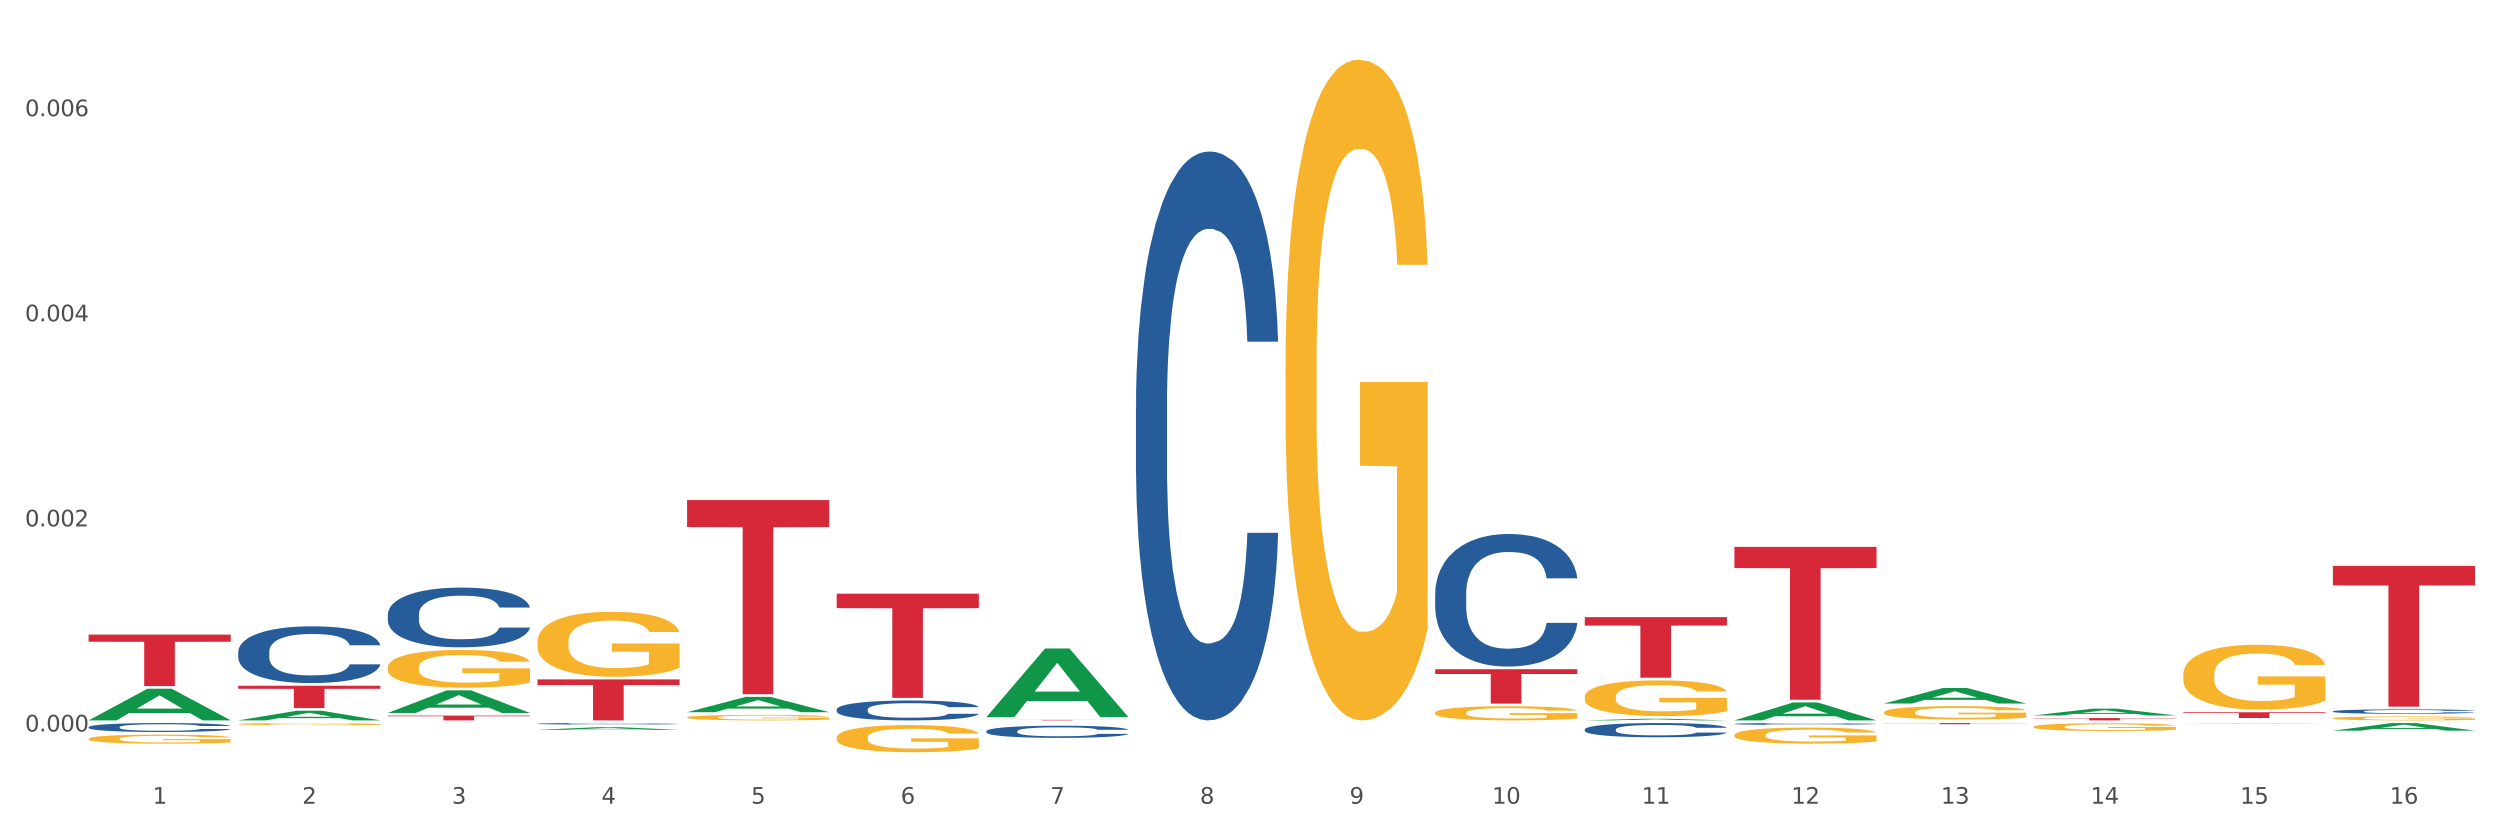 <?xml version="1.0" encoding="utf-8" standalone="no"?>
<!DOCTYPE svg PUBLIC "-//W3C//DTD SVG 1.1//EN"
  "http://www.w3.org/Graphics/SVG/1.1/DTD/svg11.dtd">
<svg xmlns:xlink="http://www.w3.org/1999/xlink" width="1080pt" height="360pt" viewBox="0 0 1080 360" xmlns="http://www.w3.org/2000/svg" version="1.1">
 <rect x="0" y="0" width="1080" height="360" fill="#333333" stroke="none"/>
 <defs>
  <style type="text/css">*{stroke-linejoin: round; stroke-linecap: butt}</style>
 </defs>
 <g id="figure_1">
  <g id="patch_1">
   <path d="M 0 360 
L 1080 360 
L 1080 0 
L 0 0 
z
" style="fill: #ffffff; stroke: #ffffff; stroke-linejoin: miter"/>
  </g>
  <g id="axes_1">
   <g id="matplotlib.axis_1">
    <g id="xtick_1">
     <g id="text_1">
      <!-- 1 -->
      <g style="fill: #4d4d4d" transform="translate(65.93 347.204) scale(0.096 -0.096)">
       <defs>
        <path id="DejaVuSans-31" d="M 794 531 
L 1825 531 
L 1825 4091 
L 703 3866 
L 703 4441 
L 1819 4666 
L 2450 4666 
L 2450 531 
L 3481 531 
L 3481 0 
L 794 0 
L 794 531 
z
" transform="scale(0.016)"/>
       </defs>
       <use xlink:href="#DejaVuSans-31"/>
      </g>
     </g>
    </g>
    <g id="xtick_2">
     <g id="text_2">
      <!-- 2 -->
      <g style="fill: #4d4d4d" transform="translate(130.565 347.204) scale(0.096 -0.096)">
       <defs>
        <path id="DejaVuSans-32" d="M 1228 531 
L 3431 531 
L 3431 0 
L 469 0 
L 469 531 
Q 828 903 1448 1529 
Q 2069 2156 2228 2338 
Q 2531 2678 2651 2914 
Q 2772 3150 2772 3378 
Q 2772 3750 2511 3984 
Q 2250 4219 1831 4219 
Q 1534 4219 1204 4116 
Q 875 4013 500 3803 
L 500 4441 
Q 881 4594 1212 4672 
Q 1544 4750 1819 4750 
Q 2544 4750 2975 4387 
Q 3406 4025 3406 3419 
Q 3406 3131 3298 2873 
Q 3191 2616 2906 2266 
Q 2828 2175 2409 1742 
Q 1991 1309 1228 531 
z
" transform="scale(0.016)"/>
       </defs>
       <use xlink:href="#DejaVuSans-32"/>
      </g>
     </g>
    </g>
    <g id="xtick_3">
     <g id="text_3">
      <!-- 3 -->
      <g style="fill: #4d4d4d" transform="translate(195.199 347.204) scale(0.096 -0.096)">
       <defs>
        <path id="DejaVuSans-33" d="M 2597 2516 
Q 3050 2419 3304 2112 
Q 3559 1806 3559 1356 
Q 3559 666 3084 287 
Q 2609 -91 1734 -91 
Q 1441 -91 1130 -33 
Q 819 25 488 141 
L 488 750 
Q 750 597 1062 519 
Q 1375 441 1716 441 
Q 2309 441 2620 675 
Q 2931 909 2931 1356 
Q 2931 1769 2642 2001 
Q 2353 2234 1838 2234 
L 1294 2234 
L 1294 2753 
L 1863 2753 
Q 2328 2753 2575 2939 
Q 2822 3125 2822 3475 
Q 2822 3834 2567 4026 
Q 2313 4219 1838 4219 
Q 1578 4219 1281 4162 
Q 984 4106 628 3988 
L 628 4550 
Q 988 4650 1302 4700 
Q 1616 4750 1894 4750 
Q 2613 4750 3031 4423 
Q 3450 4097 3450 3541 
Q 3450 3153 3228 2886 
Q 3006 2619 2597 2516 
z
" transform="scale(0.016)"/>
       </defs>
       <use xlink:href="#DejaVuSans-33"/>
      </g>
     </g>
    </g>
    <g id="xtick_4">
     <g id="text_4">
      <!-- 4 -->
      <g style="fill: #4d4d4d" transform="translate(259.833 347.204) scale(0.096 -0.096)">
       <defs>
        <path id="DejaVuSans-34" d="M 2419 4116 
L 825 1625 
L 2419 1625 
L 2419 4116 
z
M 2253 4666 
L 3047 4666 
L 3047 1625 
L 3713 1625 
L 3713 1100 
L 3047 1100 
L 3047 0 
L 2419 0 
L 2419 1100 
L 313 1100 
L 313 1709 
L 2253 4666 
z
" transform="scale(0.016)"/>
       </defs>
       <use xlink:href="#DejaVuSans-34"/>
      </g>
     </g>
    </g>
    <g id="xtick_5">
     <g id="text_5">
      <!-- 5 -->
      <g style="fill: #4d4d4d" transform="translate(324.467 347.204) scale(0.096 -0.096)">
       <defs>
        <path id="DejaVuSans-35" d="M 691 4666 
L 3169 4666 
L 3169 4134 
L 1269 4134 
L 1269 2991 
Q 1406 3038 1543 3061 
Q 1681 3084 1819 3084 
Q 2600 3084 3056 2656 
Q 3513 2228 3513 1497 
Q 3513 744 3044 326 
Q 2575 -91 1722 -91 
Q 1428 -91 1123 -41 
Q 819 9 494 109 
L 494 744 
Q 775 591 1075 516 
Q 1375 441 1709 441 
Q 2250 441 2565 725 
Q 2881 1009 2881 1497 
Q 2881 1984 2565 2268 
Q 2250 2553 1709 2553 
Q 1456 2553 1204 2497 
Q 953 2441 691 2322 
L 691 4666 
z
" transform="scale(0.016)"/>
       </defs>
       <use xlink:href="#DejaVuSans-35"/>
      </g>
     </g>
    </g>
    <g id="xtick_6">
     <g id="text_6">
      <!-- 6 -->
      <g style="fill: #4d4d4d" transform="translate(389.102 347.204) scale(0.096 -0.096)">
       <defs>
        <path id="DejaVuSans-36" d="M 2113 2584 
Q 1688 2584 1439 2293 
Q 1191 2003 1191 1497 
Q 1191 994 1439 701 
Q 1688 409 2113 409 
Q 2538 409 2786 701 
Q 3034 994 3034 1497 
Q 3034 2003 2786 2293 
Q 2538 2584 2113 2584 
z
M 3366 4563 
L 3366 3988 
Q 3128 4100 2886 4159 
Q 2644 4219 2406 4219 
Q 1781 4219 1451 3797 
Q 1122 3375 1075 2522 
Q 1259 2794 1537 2939 
Q 1816 3084 2150 3084 
Q 2853 3084 3261 2657 
Q 3669 2231 3669 1497 
Q 3669 778 3244 343 
Q 2819 -91 2113 -91 
Q 1303 -91 875 529 
Q 447 1150 447 2328 
Q 447 3434 972 4092 
Q 1497 4750 2381 4750 
Q 2619 4750 2861 4703 
Q 3103 4656 3366 4563 
z
" transform="scale(0.016)"/>
       </defs>
       <use xlink:href="#DejaVuSans-36"/>
      </g>
     </g>
    </g>
    <g id="xtick_7">
     <g id="text_7">
      <!-- 7 -->
      <g style="fill: #4d4d4d" transform="translate(453.736 347.204) scale(0.096 -0.096)">
       <defs>
        <path id="DejaVuSans-37" d="M 525 4666 
L 3525 4666 
L 3525 4397 
L 1831 0 
L 1172 0 
L 2766 4134 
L 525 4134 
L 525 4666 
z
" transform="scale(0.016)"/>
       </defs>
       <use xlink:href="#DejaVuSans-37"/>
      </g>
     </g>
    </g>
    <g id="xtick_8">
     <g id="text_8">
      <!-- 8 -->
      <g style="fill: #4d4d4d" transform="translate(518.37 347.204) scale(0.096 -0.096)">
       <defs>
        <path id="DejaVuSans-38" d="M 2034 2216 
Q 1584 2216 1326 1975 
Q 1069 1734 1069 1313 
Q 1069 891 1326 650 
Q 1584 409 2034 409 
Q 2484 409 2743 651 
Q 3003 894 3003 1313 
Q 3003 1734 2745 1975 
Q 2488 2216 2034 2216 
z
M 1403 2484 
Q 997 2584 770 2862 
Q 544 3141 544 3541 
Q 544 4100 942 4425 
Q 1341 4750 2034 4750 
Q 2731 4750 3128 4425 
Q 3525 4100 3525 3541 
Q 3525 3141 3298 2862 
Q 3072 2584 2669 2484 
Q 3125 2378 3379 2068 
Q 3634 1759 3634 1313 
Q 3634 634 3220 271 
Q 2806 -91 2034 -91 
Q 1263 -91 848 271 
Q 434 634 434 1313 
Q 434 1759 690 2068 
Q 947 2378 1403 2484 
z
M 1172 3481 
Q 1172 3119 1398 2916 
Q 1625 2713 2034 2713 
Q 2441 2713 2670 2916 
Q 2900 3119 2900 3481 
Q 2900 3844 2670 4047 
Q 2441 4250 2034 4250 
Q 1625 4250 1398 4047 
Q 1172 3844 1172 3481 
z
" transform="scale(0.016)"/>
       </defs>
       <use xlink:href="#DejaVuSans-38"/>
      </g>
     </g>
    </g>
    <g id="xtick_9">
     <g id="text_9">
      <!-- 9 -->
      <g style="fill: #4d4d4d" transform="translate(583.005 347.204) scale(0.096 -0.096)">
       <defs>
        <path id="DejaVuSans-39" d="M 703 97 
L 703 672 
Q 941 559 1184 500 
Q 1428 441 1663 441 
Q 2288 441 2617 861 
Q 2947 1281 2994 2138 
Q 2813 1869 2534 1725 
Q 2256 1581 1919 1581 
Q 1219 1581 811 2004 
Q 403 2428 403 3163 
Q 403 3881 828 4315 
Q 1253 4750 1959 4750 
Q 2769 4750 3195 4129 
Q 3622 3509 3622 2328 
Q 3622 1225 3098 567 
Q 2575 -91 1691 -91 
Q 1453 -91 1209 -44 
Q 966 3 703 97 
z
M 1959 2075 
Q 2384 2075 2632 2365 
Q 2881 2656 2881 3163 
Q 2881 3666 2632 3958 
Q 2384 4250 1959 4250 
Q 1534 4250 1286 3958 
Q 1038 3666 1038 3163 
Q 1038 2656 1286 2365 
Q 1534 2075 1959 2075 
z
" transform="scale(0.016)"/>
       </defs>
       <use xlink:href="#DejaVuSans-39"/>
      </g>
     </g>
    </g>
    <g id="xtick_10">
     <g id="text_10">
      <!-- 10 -->
      <g style="fill: #4d4d4d" transform="translate(644.585 347.204) scale(0.096 -0.096)">
       <defs>
        <path id="DejaVuSans-30" d="M 2034 4250 
Q 1547 4250 1301 3770 
Q 1056 3291 1056 2328 
Q 1056 1369 1301 889 
Q 1547 409 2034 409 
Q 2525 409 2770 889 
Q 3016 1369 3016 2328 
Q 3016 3291 2770 3770 
Q 2525 4250 2034 4250 
z
M 2034 4750 
Q 2819 4750 3233 4129 
Q 3647 3509 3647 2328 
Q 3647 1150 3233 529 
Q 2819 -91 2034 -91 
Q 1250 -91 836 529 
Q 422 1150 422 2328 
Q 422 3509 836 4129 
Q 1250 4750 2034 4750 
z
" transform="scale(0.016)"/>
       </defs>
       <use xlink:href="#DejaVuSans-31"/>
       <use xlink:href="#DejaVuSans-30" transform="translate(63.623 0)"/>
      </g>
     </g>
    </g>
    <g id="xtick_11">
     <g id="text_11">
      <!-- 11 -->
      <g style="fill: #4d4d4d" transform="translate(709.219 347.204) scale(0.096 -0.096)">
       <use xlink:href="#DejaVuSans-31"/>
       <use xlink:href="#DejaVuSans-31" transform="translate(63.623 0)"/>
      </g>
     </g>
    </g>
    <g id="xtick_12">
     <g id="text_12">
      <!-- 12 -->
      <g style="fill: #4d4d4d" transform="translate(773.854 347.204) scale(0.096 -0.096)">
       <use xlink:href="#DejaVuSans-31"/>
       <use xlink:href="#DejaVuSans-32" transform="translate(63.623 0)"/>
      </g>
     </g>
    </g>
    <g id="xtick_13">
     <g id="text_13">
      <!-- 13 -->
      <g style="fill: #4d4d4d" transform="translate(838.488 347.204) scale(0.096 -0.096)">
       <use xlink:href="#DejaVuSans-31"/>
       <use xlink:href="#DejaVuSans-33" transform="translate(63.623 0)"/>
      </g>
     </g>
    </g>
    <g id="xtick_14">
     <g id="text_14">
      <!-- 14 -->
      <g style="fill: #4d4d4d" transform="translate(903.122 347.204) scale(0.096 -0.096)">
       <use xlink:href="#DejaVuSans-31"/>
       <use xlink:href="#DejaVuSans-34" transform="translate(63.623 0)"/>
      </g>
     </g>
    </g>
    <g id="xtick_15">
     <g id="text_15">
      <!-- 15 -->
      <g style="fill: #4d4d4d" transform="translate(967.756 347.204) scale(0.096 -0.096)">
       <use xlink:href="#DejaVuSans-31"/>
       <use xlink:href="#DejaVuSans-35" transform="translate(63.623 0)"/>
      </g>
     </g>
    </g>
    <g id="xtick_16">
     <g id="text_16">
      <!-- 16 -->
      <g style="fill: #4d4d4d" transform="translate(1032.391 347.204) scale(0.096 -0.096)">
       <use xlink:href="#DejaVuSans-31"/>
       <use xlink:href="#DejaVuSans-36" transform="translate(63.623 0)"/>
      </g>
     </g>
    </g>
    <g id="xtick_17"/>
    <g id="xtick_18"/>
    <g id="xtick_19"/>
    <g id="xtick_20"/>
    <g id="xtick_21"/>
    <g id="xtick_22"/>
    <g id="xtick_23"/>
    <g id="xtick_24"/>
    <g id="xtick_25"/>
    <g id="xtick_26"/>
    <g id="xtick_27"/>
    <g id="xtick_28"/>
    <g id="xtick_29"/>
    <g id="xtick_30"/>
    <g id="xtick_31"/>
   </g>
   <g id="matplotlib.axis_2">
    <g id="ytick_1">
     <g id="text_17">
      <!-- 0.000 -->
      <g style="fill: #4d4d4d" transform="translate(10.8 316) scale(0.096 -0.096)">
       <defs>
        <path id="DejaVuSans-2e" d="M 684 794 
L 1344 794 
L 1344 0 
L 684 0 
L 684 794 
z
" transform="scale(0.016)"/>
       </defs>
       <use xlink:href="#DejaVuSans-30"/>
       <use xlink:href="#DejaVuSans-2e" transform="translate(63.623 0)"/>
       <use xlink:href="#DejaVuSans-30" transform="translate(95.41 0)"/>
       <use xlink:href="#DejaVuSans-30" transform="translate(159.033 0)"/>
       <use xlink:href="#DejaVuSans-30" transform="translate(222.656 0)"/>
      </g>
     </g>
    </g>
    <g id="ytick_2">
     <g id="text_18">
      <!-- 0.002 -->
      <g style="fill: #4d4d4d" transform="translate(10.8 227.397) scale(0.096 -0.096)">
       <use xlink:href="#DejaVuSans-30"/>
       <use xlink:href="#DejaVuSans-2e" transform="translate(63.623 0)"/>
       <use xlink:href="#DejaVuSans-30" transform="translate(95.41 0)"/>
       <use xlink:href="#DejaVuSans-30" transform="translate(159.033 0)"/>
       <use xlink:href="#DejaVuSans-32" transform="translate(222.656 0)"/>
      </g>
     </g>
    </g>
    <g id="ytick_3">
     <g id="text_19">
      <!-- 0.004 -->
      <g style="fill: #4d4d4d" transform="translate(10.8 138.794) scale(0.096 -0.096)">
       <use xlink:href="#DejaVuSans-30"/>
       <use xlink:href="#DejaVuSans-2e" transform="translate(63.623 0)"/>
       <use xlink:href="#DejaVuSans-30" transform="translate(95.41 0)"/>
       <use xlink:href="#DejaVuSans-30" transform="translate(159.033 0)"/>
       <use xlink:href="#DejaVuSans-34" transform="translate(222.656 0)"/>
      </g>
     </g>
    </g>
    <g id="ytick_4">
     <g id="text_20">
      <!-- 0.006 -->
      <g style="fill: #4d4d4d" transform="translate(10.8 50.191) scale(0.096 -0.096)">
       <use xlink:href="#DejaVuSans-30"/>
       <use xlink:href="#DejaVuSans-2e" transform="translate(63.623 0)"/>
       <use xlink:href="#DejaVuSans-30" transform="translate(95.41 0)"/>
       <use xlink:href="#DejaVuSans-30" transform="translate(159.033 0)"/>
       <use xlink:href="#DejaVuSans-36" transform="translate(222.656 0)"/>
      </g>
     </g>
    </g>
    <g id="ytick_5"/>
    <g id="ytick_6"/>
    <g id="ytick_7"/>
   </g>
   <g id="PolyCollection_1">
    <path d="M 38.283 311.181 
L 38.346 311.168 
L 63.667 297.547 
L 74.175 297.534 
L 99.686 311.207 
L 87.532 311.207 
L 82.024 308.023 
L 55.881 308.023 
L 55.691 308.074 
L 50.374 311.207 
L 38.283 311.207 
L 38.283 311.181 
L 59.173 306.123 
L 78.733 306.11 
L 69.048 300.448 
L 68.921 300.423 
L 68.794 300.461 
L 59.109 306.11 
L 59.173 306.123 
L 38.283 311.181 
z
" clip-path="url(#pf74ae4f80e)" style="fill: #109648"/>
    <path d="M 102.917 311.199 
L 102.981 311.195 
L 128.301 307.026 
L 138.809 307.022 
L 164.32 311.207 
L 152.166 311.207 
L 146.659 310.232 
L 120.515 310.232 
L 120.325 310.248 
L 115.008 311.207 
L 102.917 311.207 
L 102.917 311.199 
L 123.807 309.651 
L 143.367 309.647 
L 133.682 307.914 
L 133.555 307.906 
L 133.429 307.918 
L 123.744 309.647 
L 123.807 309.651 
L 102.917 311.199 
z
" clip-path="url(#pf74ae4f80e)" style="fill: #109648"/>
    <path d="M 749.26 311.192 
L 749.324 311.185 
L 774.644 303.45 
L 785.152 303.443 
L 810.663 311.207 
L 798.509 311.207 
L 793.002 309.399 
L 766.858 309.399 
L 766.668 309.428 
L 761.351 311.207 
L 749.26 311.207 
L 749.26 311.192 
L 770.15 308.32 
L 789.71 308.312 
L 780.025 305.097 
L 779.898 305.083 
L 779.772 305.105 
L 770.086 308.312 
L 770.15 308.32 
L 749.26 311.192 
z
" clip-path="url(#pf74ae4f80e)" style="fill: #109648"/>
    <path d="M 813.895 303.901 
L 813.958 303.894 
L 839.278 297.224 
L 849.787 297.217 
L 875.297 303.913 
L 863.143 303.913 
L 857.636 302.354 
L 831.492 302.354 
L 831.302 302.379 
L 825.985 303.913 
L 813.895 303.913 
L 813.895 303.901 
L 834.784 301.423 
L 854.344 301.417 
L 844.659 298.645 
L 844.533 298.632 
L 844.406 298.651 
L 834.721 301.417 
L 834.784 301.423 
L 813.895 303.901 
z
" clip-path="url(#pf74ae4f80e)" style="fill: #109648"/>
    <path d="M 878.529 309.064 
L 878.592 309.061 
L 903.913 306.15 
L 914.421 306.147 
L 939.931 309.07 
L 927.777 309.07 
L 922.27 308.389 
L 896.127 308.389 
L 895.937 308.4 
L 890.619 309.07 
L 878.529 309.07 
L 878.529 309.064 
L 899.418 307.983 
L 918.979 307.98 
L 909.293 306.77 
L 909.167 306.764 
L 909.04 306.773 
L 899.355 307.98 
L 899.418 307.983 
L 878.529 309.064 
z
" clip-path="url(#pf74ae4f80e)" style="fill: #109648"/>
    <path d="M 943.163 312.473 
L 943.226 312.473 
L 968.547 312.353 
L 979.055 312.353 
L 1004.566 312.474 
L 992.412 312.474 
L 986.905 312.446 
L 960.761 312.446 
L 960.571 312.446 
L 955.254 312.474 
L 943.163 312.474 
L 943.163 312.473 
L 964.053 312.429 
L 983.613 312.429 
L 973.928 312.379 
L 973.801 312.379 
L 973.675 312.379 
L 963.989 312.429 
L 964.053 312.429 
L 943.163 312.473 
z
" clip-path="url(#pf74ae4f80e)" style="fill: #109648"/>
    <path d="M 1007.797 315.651 
L 1007.861 315.648 
L 1033.181 312.356 
L 1043.689 312.353 
L 1069.2 315.657 
L 1057.046 315.657 
L 1051.539 314.888 
L 1025.395 314.888 
L 1025.205 314.9 
L 1019.888 315.657 
L 1007.797 315.657 
L 1007.797 315.651 
L 1028.687 314.429 
L 1048.247 314.426 
L 1038.562 313.057 
L 1038.435 313.051 
L 1038.309 313.06 
L 1028.624 314.426 
L 1028.687 314.429 
L 1007.797 315.651 
z
" clip-path="url(#pf74ae4f80e)" style="fill: #109648"/>
    <path d="M 296.82 307.662 
L 296.883 307.655 
L 322.204 301.046 
L 332.712 301.04 
L 358.223 307.674 
L 346.069 307.674 
L 340.562 306.129 
L 314.418 306.129 
L 314.228 306.154 
L 308.911 307.674 
L 296.82 307.674 
L 296.82 307.662 
L 317.71 305.207 
L 337.27 305.201 
L 327.585 302.454 
L 327.458 302.442 
L 327.332 302.46 
L 317.646 305.201 
L 317.71 305.207 
L 296.82 307.662 
z
" clip-path="url(#pf74ae4f80e)" style="fill: #109648"/>
    <path d="M 296.82 309.923 
L 296.893 309.921 
L 296.893 309.843 
L 297.038 309.775 
L 297.763 309.612 
L 298.85 309.476 
L 299.647 309.405 
L 300.445 309.346 
L 301.387 309.287 
L 302.547 309.226 
L 304.65 309.137 
L 305.954 309.091 
L 307.549 309.043 
L 310.449 308.973 
L 312.551 308.934 
L 314.726 308.901 
L 318.278 308.862 
L 320.598 308.845 
L 323.063 308.831 
L 326.035 308.823 
L 328.283 308.821 
L 333.212 308.827 
L 337.417 308.847 
L 339.447 308.862 
L 342.057 308.888 
L 343.434 308.906 
L 345.681 308.94 
L 348.001 308.986 
L 349.596 309.025 
L 351.988 309.099 
L 353.801 309.174 
L 355.468 309.265 
L 356.338 309.328 
L 356.99 309.387 
L 357.57 309.455 
L 358.15 309.561 
L 345.101 309.561 
L 344.594 309.485 
L 343.796 309.413 
L 342.637 309.344 
L 341.622 309.3 
L 339.882 309.245 
L 338.287 309.211 
L 336.619 309.184 
L 334.59 309.163 
L 332.995 309.152 
L 330.747 309.143 
L 326.325 309.145 
L 323.353 309.163 
L 321.323 309.184 
L 320.018 309.204 
L 318.858 309.226 
L 317.554 309.256 
L 316.031 309.302 
L 314.944 309.344 
L 313.856 309.396 
L 312.986 309.448 
L 312.189 309.509 
L 311.536 309.575 
L 311.029 309.642 
L 310.594 309.725 
L 310.232 309.862 
L 310.232 310.161 
L 310.377 310.228 
L 310.739 310.318 
L 311.174 310.385 
L 311.899 310.466 
L 312.551 310.52 
L 313.784 310.599 
L 315.161 310.664 
L 316.249 310.706 
L 317.336 310.74 
L 319.221 310.788 
L 321.323 310.828 
L 323.136 310.852 
L 325.6 310.873 
L 327.268 310.882 
L 328.718 310.886 
L 332.27 310.886 
L 334.807 310.88 
L 337.634 310.865 
L 339.809 310.845 
L 341.622 310.821 
L 343.651 310.782 
L 344.956 310.745 
L 344.956 310.289 
L 329.008 310.287 
L 329.008 309.984 
L 358.223 309.984 
L 358.223 310.873 
L 356.99 310.919 
L 355.613 310.96 
L 354.163 310.998 
L 351.988 311.043 
L 349.378 311.087 
L 347.059 311.117 
L 344.594 311.144 
L 341.694 311.167 
L 337.924 311.189 
L 335.605 311.198 
L 332.705 311.205 
L 329.298 311.207 
L 326.325 311.202 
L 323.426 311.191 
L 320.381 311.172 
L 317.409 311.144 
L 315.161 311.115 
L 312.914 311.08 
L 310.522 311.035 
L 308.637 310.991 
L 307.187 310.952 
L 305.592 310.902 
L 303.852 310.836 
L 302.547 310.777 
L 301.387 310.716 
L 300.155 310.638 
L 299.285 310.57 
L 298.415 310.485 
L 297.908 310.422 
L 297.328 310.324 
L 296.893 310.187 
L 296.82 309.923 
z
" clip-path="url(#pf74ae4f80e)" style="fill: #f7b32b"/>
    <path d="M 361.454 318.655 
L 361.527 318.645 
L 361.527 318.26 
L 361.672 317.929 
L 362.397 317.127 
L 363.484 316.465 
L 364.282 316.112 
L 365.079 315.823 
L 366.022 315.535 
L 367.182 315.236 
L 369.284 314.798 
L 370.589 314.573 
L 372.184 314.338 
L 375.083 313.996 
L 377.186 313.804 
L 379.361 313.643 
L 382.913 313.451 
L 385.233 313.366 
L 387.697 313.302 
L 390.67 313.259 
L 392.917 313.248 
L 397.847 313.28 
L 402.051 313.376 
L 404.081 313.451 
L 406.691 313.579 
L 408.068 313.665 
L 410.316 313.836 
L 412.635 314.06 
L 414.23 314.253 
L 416.623 314.616 
L 418.435 314.979 
L 420.102 315.428 
L 420.972 315.738 
L 421.625 316.027 
L 422.205 316.358 
L 422.785 316.881 
L 409.736 316.881 
L 409.228 316.507 
L 408.431 316.155 
L 407.271 315.813 
L 406.256 315.599 
L 404.516 315.332 
L 402.921 315.161 
L 401.254 315.033 
L 399.224 314.926 
L 397.629 314.872 
L 395.382 314.83 
L 390.96 314.84 
L 387.987 314.926 
L 385.958 315.033 
L 384.653 315.129 
L 383.493 315.236 
L 382.188 315.385 
L 380.665 315.61 
L 379.578 315.813 
L 378.491 316.069 
L 377.621 316.326 
L 376.823 316.625 
L 376.171 316.946 
L 375.663 317.277 
L 375.228 317.683 
L 374.866 318.356 
L 374.866 319.82 
L 375.011 320.151 
L 375.373 320.59 
L 375.808 320.921 
L 376.533 321.316 
L 377.186 321.583 
L 378.418 321.968 
L 379.796 322.289 
L 380.883 322.492 
L 381.97 322.663 
L 383.855 322.898 
L 385.958 323.09 
L 387.77 323.208 
L 390.235 323.315 
L 391.902 323.357 
L 393.352 323.379 
L 396.904 323.379 
L 399.441 323.347 
L 402.269 323.272 
L 404.444 323.176 
L 406.256 323.058 
L 408.286 322.866 
L 409.591 322.684 
L 409.591 320.451 
L 393.642 320.44 
L 393.642 318.955 
L 422.857 318.955 
L 422.857 323.315 
L 421.625 323.539 
L 420.247 323.742 
L 418.797 323.924 
L 416.623 324.148 
L 414.013 324.362 
L 411.693 324.511 
L 409.228 324.64 
L 406.328 324.757 
L 402.559 324.864 
L 400.239 324.907 
L 397.339 324.939 
L 393.932 324.95 
L 390.96 324.928 
L 388.06 324.875 
L 385.015 324.779 
L 382.043 324.64 
L 379.796 324.501 
L 377.548 324.33 
L 375.156 324.105 
L 373.271 323.892 
L 371.821 323.699 
L 370.226 323.453 
L 368.486 323.133 
L 367.182 322.844 
L 366.022 322.545 
L 364.789 322.16 
L 363.919 321.829 
L 363.049 321.412 
L 362.542 321.102 
L 361.962 320.622 
L 361.527 319.948 
L 361.454 318.655 
z
" clip-path="url(#pf74ae4f80e)" style="fill: #f7b32b"/>
    <path d="M 426.089 312.357 
L 426.161 312.357 
L 426.161 312.357 
L 426.306 312.357 
L 427.031 312.356 
L 428.119 312.355 
L 428.916 312.355 
L 429.713 312.355 
L 430.656 312.355 
L 431.816 312.355 
L 433.918 312.354 
L 435.223 312.354 
L 436.818 312.354 
L 439.718 312.354 
L 441.82 312.353 
L 443.995 312.353 
L 447.547 312.353 
L 449.867 312.353 
L 452.332 312.353 
L 455.304 312.353 
L 457.551 312.353 
L 462.481 312.353 
L 466.686 312.353 
L 468.715 312.353 
L 471.325 312.353 
L 472.703 312.353 
L 474.95 312.354 
L 477.27 312.354 
L 478.865 312.354 
L 481.257 312.354 
L 483.069 312.354 
L 484.737 312.355 
L 485.606 312.355 
L 486.259 312.355 
L 486.839 312.355 
L 487.419 312.356 
L 474.37 312.356 
L 473.862 312.356 
L 473.065 312.355 
L 471.905 312.355 
L 470.89 312.355 
L 469.15 312.355 
L 467.555 312.355 
L 465.888 312.354 
L 463.858 312.354 
L 462.263 312.354 
L 460.016 312.354 
L 455.594 312.354 
L 452.622 312.354 
L 450.592 312.354 
L 449.287 312.354 
L 448.127 312.355 
L 446.822 312.355 
L 445.3 312.355 
L 444.212 312.355 
L 443.125 312.355 
L 442.255 312.355 
L 441.458 312.356 
L 440.805 312.356 
L 440.298 312.356 
L 439.863 312.356 
L 439.5 312.357 
L 439.5 312.358 
L 439.645 312.358 
L 440.008 312.359 
L 440.443 312.359 
L 441.168 312.359 
L 441.82 312.359 
L 443.052 312.36 
L 444.43 312.36 
L 445.517 312.36 
L 446.605 312.36 
L 448.489 312.36 
L 450.592 312.36 
L 452.404 312.361 
L 454.869 312.361 
L 456.536 312.361 
L 457.986 312.361 
L 461.538 312.361 
L 464.076 312.361 
L 466.903 312.361 
L 469.078 312.36 
L 470.89 312.36 
L 472.92 312.36 
L 474.225 312.36 
L 474.225 312.358 
L 458.276 312.358 
L 458.276 312.357 
L 487.491 312.357 
L 487.491 312.361 
L 486.259 312.361 
L 484.882 312.361 
L 483.432 312.361 
L 481.257 312.361 
L 478.647 312.361 
L 476.327 312.361 
L 473.862 312.362 
L 470.963 312.362 
L 467.193 312.362 
L 464.873 312.362 
L 461.973 312.362 
L 458.566 312.362 
L 455.594 312.362 
L 452.694 312.362 
L 449.649 312.362 
L 446.677 312.362 
L 444.43 312.361 
L 442.182 312.361 
L 439.79 312.361 
L 437.905 312.361 
L 436.455 312.361 
L 434.861 312.361 
L 433.121 312.36 
L 431.816 312.36 
L 430.656 312.36 
L 429.424 312.36 
L 428.554 312.359 
L 427.684 312.359 
L 427.176 312.359 
L 426.596 312.359 
L 426.161 312.358 
L 426.089 312.357 
z
" clip-path="url(#pf74ae4f80e)" style="fill: #f7b32b"/>
    <path d="M 232.186 277.271 
L 232.258 277.245 
L 232.258 276.323 
L 232.403 275.528 
L 233.128 273.607 
L 234.216 272.018 
L 235.013 271.173 
L 235.811 270.481 
L 236.753 269.79 
L 237.913 269.072 
L 240.015 268.022 
L 241.32 267.484 
L 242.915 266.92 
L 245.815 266.1 
L 247.917 265.639 
L 250.092 265.255 
L 253.644 264.794 
L 255.964 264.589 
L 258.429 264.435 
L 261.401 264.332 
L 263.648 264.307 
L 268.578 264.384 
L 272.783 264.614 
L 274.812 264.794 
L 277.422 265.101 
L 278.8 265.306 
L 281.047 265.716 
L 283.367 266.254 
L 284.962 266.715 
L 287.354 267.586 
L 289.166 268.457 
L 290.834 269.533 
L 291.704 270.276 
L 292.356 270.968 
L 292.936 271.762 
L 293.516 273.018 
L 280.467 273.018 
L 279.96 272.121 
L 279.162 271.276 
L 278.002 270.456 
L 276.987 269.943 
L 275.247 269.303 
L 273.653 268.893 
L 271.985 268.585 
L 269.955 268.329 
L 268.36 268.201 
L 266.113 268.099 
L 261.691 268.124 
L 258.719 268.329 
L 256.689 268.585 
L 255.384 268.816 
L 254.224 269.072 
L 252.919 269.431 
L 251.397 269.969 
L 250.309 270.456 
L 249.222 271.071 
L 248.352 271.685 
L 247.555 272.403 
L 246.902 273.171 
L 246.395 273.966 
L 245.96 274.939 
L 245.597 276.553 
L 245.597 280.063 
L 245.742 280.858 
L 246.105 281.908 
L 246.54 282.702 
L 247.265 283.65 
L 247.917 284.291 
L 249.15 285.213 
L 250.527 285.982 
L 251.614 286.468 
L 252.702 286.878 
L 254.587 287.442 
L 256.689 287.903 
L 258.501 288.185 
L 260.966 288.441 
L 262.633 288.544 
L 264.083 288.595 
L 267.636 288.595 
L 270.173 288.518 
L 273 288.339 
L 275.175 288.108 
L 276.987 287.826 
L 279.017 287.365 
L 280.322 286.93 
L 280.322 281.575 
L 264.373 281.549 
L 264.373 277.988 
L 293.588 277.988 
L 293.588 288.441 
L 292.356 288.979 
L 290.979 289.466 
L 289.529 289.902 
L 287.354 290.44 
L 284.744 290.952 
L 282.424 291.311 
L 279.96 291.618 
L 277.06 291.9 
L 273.29 292.156 
L 270.97 292.259 
L 268.071 292.335 
L 264.663 292.361 
L 261.691 292.31 
L 258.791 292.182 
L 255.746 291.951 
L 252.774 291.618 
L 250.527 291.285 
L 248.28 290.875 
L 245.887 290.337 
L 244.002 289.825 
L 242.553 289.364 
L 240.958 288.774 
L 239.218 288.006 
L 237.913 287.314 
L 236.753 286.597 
L 235.521 285.674 
L 234.651 284.88 
L 233.781 283.881 
L 233.273 283.138 
L 232.693 281.985 
L 232.258 280.371 
L 232.186 277.271 
z
" clip-path="url(#pf74ae4f80e)" style="fill: #f7b32b"/>
    <path d="M 426.089 309.778 
L 426.152 309.75 
L 451.473 280.15 
L 461.981 280.122 
L 487.491 309.833 
L 475.337 309.833 
L 469.83 302.915 
L 443.687 302.915 
L 443.497 303.026 
L 438.179 309.833 
L 426.089 309.833 
L 426.089 309.778 
L 446.978 298.786 
L 466.539 298.758 
L 456.853 286.455 
L 456.727 286.399 
L 456.6 286.483 
L 446.915 298.758 
L 446.978 298.786 
L 426.089 309.778 
z
" clip-path="url(#pf74ae4f80e)" style="fill: #109648"/>
    <path d="M 684.626 311.205 
L 684.689 311.205 
L 710.01 310.499 
L 720.518 310.498 
L 746.029 311.207 
L 733.875 311.207 
L 728.367 311.042 
L 702.224 311.042 
L 702.034 311.044 
L 696.717 311.207 
L 684.626 311.207 
L 684.626 311.205 
L 705.515 310.943 
L 725.076 310.942 
L 715.391 310.649 
L 715.264 310.648 
L 715.137 310.65 
L 705.452 310.942 
L 705.515 310.943 
L 684.626 311.205 
z
" clip-path="url(#pf74ae4f80e)" style="fill: #109648"/>
    <path d="M 167.552 288.317 
L 167.624 288.302 
L 167.624 287.766 
L 167.769 287.304 
L 168.494 286.188 
L 169.581 285.265 
L 170.379 284.774 
L 171.176 284.372 
L 172.119 283.97 
L 173.279 283.553 
L 175.381 282.943 
L 176.686 282.63 
L 178.281 282.303 
L 181.18 281.827 
L 183.283 281.559 
L 185.458 281.335 
L 189.01 281.067 
L 191.33 280.948 
L 193.794 280.859 
L 196.767 280.799 
L 199.014 280.785 
L 203.944 280.829 
L 208.148 280.963 
L 210.178 281.067 
L 212.788 281.246 
L 214.165 281.365 
L 216.413 281.603 
L 218.732 281.916 
L 220.327 282.184 
L 222.72 282.69 
L 224.532 283.196 
L 226.199 283.821 
L 227.069 284.253 
L 227.722 284.655 
L 228.302 285.116 
L 228.882 285.846 
L 215.833 285.846 
L 215.325 285.325 
L 214.528 284.833 
L 213.368 284.357 
L 212.353 284.059 
L 210.613 283.687 
L 209.018 283.449 
L 207.351 283.27 
L 205.321 283.122 
L 203.726 283.047 
L 201.479 282.988 
L 197.057 283.002 
L 194.084 283.122 
L 192.055 283.27 
L 190.75 283.404 
L 189.59 283.553 
L 188.285 283.762 
L 186.763 284.074 
L 185.675 284.357 
L 184.588 284.714 
L 183.718 285.072 
L 182.92 285.488 
L 182.268 285.935 
L 181.76 286.396 
L 181.325 286.962 
L 180.963 287.9 
L 180.963 289.939 
L 181.108 290.4 
L 181.47 291.011 
L 181.905 291.472 
L 182.63 292.023 
L 183.283 292.395 
L 184.515 292.931 
L 185.893 293.378 
L 186.98 293.66 
L 188.067 293.899 
L 189.952 294.226 
L 192.055 294.494 
L 193.867 294.658 
L 196.332 294.807 
L 197.999 294.866 
L 199.449 294.896 
L 203.001 294.896 
L 205.539 294.851 
L 208.366 294.747 
L 210.541 294.613 
L 212.353 294.449 
L 214.383 294.181 
L 215.688 293.928 
L 215.688 290.817 
L 199.739 290.802 
L 199.739 288.733 
L 228.954 288.733 
L 228.954 294.807 
L 227.722 295.119 
L 226.344 295.402 
L 224.894 295.655 
L 222.72 295.968 
L 220.11 296.265 
L 217.79 296.474 
L 215.325 296.652 
L 212.425 296.816 
L 208.656 296.965 
L 206.336 297.024 
L 203.436 297.069 
L 200.029 297.084 
L 197.057 297.054 
L 194.157 296.98 
L 191.112 296.846 
L 188.14 296.652 
L 185.893 296.459 
L 183.645 296.221 
L 181.253 295.908 
L 179.368 295.61 
L 177.918 295.342 
L 176.323 295 
L 174.584 294.553 
L 173.279 294.152 
L 172.119 293.735 
L 170.886 293.199 
L 170.016 292.737 
L 169.146 292.157 
L 168.639 291.725 
L 168.059 291.055 
L 167.624 290.118 
L 167.552 288.317 
z
" clip-path="url(#pf74ae4f80e)" style="fill: #f7b32b"/>
    <path d="M 878.529 313.985 
L 878.601 313.982 
L 878.601 313.872 
L 878.746 313.778 
L 879.471 313.549 
L 880.559 313.36 
L 881.356 313.26 
L 882.154 313.177 
L 883.096 313.095 
L 884.256 313.01 
L 886.358 312.885 
L 887.663 312.821 
L 889.258 312.754 
L 892.158 312.656 
L 894.26 312.601 
L 896.435 312.556 
L 899.987 312.501 
L 902.307 312.476 
L 904.772 312.458 
L 907.744 312.446 
L 909.991 312.443 
L 914.921 312.452 
L 919.126 312.479 
L 921.155 312.501 
L 923.765 312.537 
L 925.143 312.562 
L 927.39 312.61 
L 929.71 312.674 
L 931.305 312.729 
L 933.697 312.833 
L 935.509 312.936 
L 937.177 313.064 
L 938.047 313.153 
L 938.699 313.235 
L 939.279 313.33 
L 939.859 313.479 
L 926.81 313.479 
L 926.303 313.372 
L 925.505 313.272 
L 924.345 313.174 
L 923.33 313.113 
L 921.59 313.037 
L 919.996 312.988 
L 918.328 312.952 
L 916.298 312.921 
L 914.703 312.906 
L 912.456 312.894 
L 908.034 312.897 
L 905.062 312.921 
L 903.032 312.952 
L 901.727 312.979 
L 900.567 313.01 
L 899.262 313.052 
L 897.74 313.116 
L 896.652 313.174 
L 895.565 313.247 
L 894.695 313.32 
L 893.898 313.406 
L 893.245 313.497 
L 892.738 313.592 
L 892.303 313.707 
L 891.94 313.899 
L 891.94 314.317 
L 892.085 314.411 
L 892.448 314.536 
L 892.883 314.631 
L 893.608 314.744 
L 894.26 314.82 
L 895.492 314.93 
L 896.87 315.021 
L 897.957 315.079 
L 899.045 315.128 
L 900.93 315.195 
L 903.032 315.25 
L 904.844 315.283 
L 907.309 315.314 
L 908.976 315.326 
L 910.426 315.332 
L 913.978 315.332 
L 916.516 315.323 
L 919.343 315.301 
L 921.518 315.274 
L 923.33 315.24 
L 925.36 315.186 
L 926.665 315.134 
L 926.665 314.497 
L 910.716 314.494 
L 910.716 314.07 
L 939.931 314.07 
L 939.931 315.314 
L 938.699 315.378 
L 937.322 315.435 
L 935.872 315.487 
L 933.697 315.551 
L 931.087 315.612 
L 928.767 315.655 
L 926.303 315.691 
L 923.403 315.725 
L 919.633 315.755 
L 917.313 315.768 
L 914.413 315.777 
L 911.006 315.78 
L 908.034 315.774 
L 905.134 315.758 
L 902.089 315.731 
L 899.117 315.691 
L 896.87 315.652 
L 894.623 315.603 
L 892.23 315.539 
L 890.345 315.478 
L 888.895 315.423 
L 887.301 315.353 
L 885.561 315.262 
L 884.256 315.179 
L 883.096 315.094 
L 881.864 314.984 
L 880.994 314.89 
L 880.124 314.771 
L 879.616 314.683 
L 879.036 314.546 
L 878.601 314.354 
L 878.529 313.985 
z
" clip-path="url(#pf74ae4f80e)" style="fill: #f7b32b"/>
    <path d="M 38.283 319.165 
L 38.355 319.162 
L 38.355 319.033 
L 38.5 318.923 
L 39.225 318.655 
L 40.313 318.434 
L 41.11 318.317 
L 41.908 318.22 
L 42.85 318.124 
L 44.01 318.024 
L 46.112 317.878 
L 47.417 317.803 
L 49.012 317.725 
L 51.912 317.611 
L 54.014 317.547 
L 56.189 317.493 
L 59.741 317.429 
L 62.061 317.401 
L 64.526 317.379 
L 67.498 317.365 
L 69.745 317.361 
L 74.675 317.372 
L 78.88 317.404 
L 80.91 317.429 
L 83.519 317.472 
L 84.897 317.5 
L 87.144 317.558 
L 89.464 317.632 
L 91.059 317.697 
L 93.451 317.818 
L 95.263 317.939 
L 96.931 318.089 
L 97.801 318.192 
L 98.453 318.288 
L 99.033 318.399 
L 99.613 318.573 
L 86.564 318.573 
L 86.057 318.449 
L 85.259 318.331 
L 84.099 318.217 
L 83.084 318.146 
L 81.345 318.057 
L 79.75 318 
L 78.082 317.957 
L 76.052 317.921 
L 74.458 317.903 
L 72.21 317.889 
L 67.788 317.893 
L 64.816 317.921 
L 62.786 317.957 
L 61.481 317.989 
L 60.321 318.024 
L 59.016 318.074 
L 57.494 318.149 
L 56.407 318.217 
L 55.319 318.302 
L 54.449 318.388 
L 53.652 318.488 
L 52.999 318.595 
L 52.492 318.705 
L 52.057 318.841 
L 51.694 319.065 
L 51.694 319.554 
L 51.839 319.664 
L 52.202 319.81 
L 52.637 319.921 
L 53.362 320.053 
L 54.014 320.142 
L 55.247 320.27 
L 56.624 320.377 
L 57.711 320.445 
L 58.799 320.502 
L 60.684 320.58 
L 62.786 320.644 
L 64.598 320.684 
L 67.063 320.719 
L 68.731 320.733 
L 70.18 320.741 
L 73.733 320.741 
L 76.27 320.73 
L 79.097 320.705 
L 81.272 320.673 
L 83.084 320.634 
L 85.114 320.569 
L 86.419 320.509 
L 86.419 319.764 
L 70.47 319.76 
L 70.47 319.265 
L 99.686 319.265 
L 99.686 320.719 
L 98.453 320.794 
L 97.076 320.862 
L 95.626 320.922 
L 93.451 320.997 
L 90.841 321.068 
L 88.521 321.118 
L 86.057 321.161 
L 83.157 321.2 
L 79.387 321.236 
L 77.067 321.25 
L 74.168 321.261 
L 70.76 321.265 
L 67.788 321.257 
L 64.888 321.24 
L 61.844 321.207 
L 58.871 321.161 
L 56.624 321.115 
L 54.377 321.058 
L 51.984 320.983 
L 50.1 320.912 
L 48.65 320.847 
L 47.055 320.765 
L 45.315 320.659 
L 44.01 320.562 
L 42.85 320.463 
L 41.618 320.334 
L 40.748 320.224 
L 39.878 320.085 
L 39.37 319.981 
L 38.79 319.821 
L 38.355 319.596 
L 38.283 319.165 
z
" clip-path="url(#pf74ae4f80e)" style="fill: #f7b32b"/>
    <path d="M 619.992 307.917 
L 620.064 307.911 
L 620.064 307.71 
L 620.209 307.537 
L 620.934 307.118 
L 622.021 306.771 
L 622.819 306.587 
L 623.616 306.436 
L 624.559 306.285 
L 625.719 306.129 
L 627.821 305.9 
L 629.126 305.783 
L 630.721 305.66 
L 633.621 305.481 
L 635.723 305.38 
L 637.898 305.297 
L 641.45 305.196 
L 643.77 305.151 
L 646.235 305.118 
L 649.207 305.096 
L 651.454 305.09 
L 656.384 305.107 
L 660.588 305.157 
L 662.618 305.196 
L 665.228 305.263 
L 666.605 305.308 
L 668.853 305.397 
L 671.173 305.514 
L 672.767 305.615 
L 675.16 305.805 
L 676.972 305.995 
L 678.639 306.23 
L 679.509 306.392 
L 680.162 306.542 
L 680.742 306.716 
L 681.322 306.989 
L 668.273 306.989 
L 667.765 306.794 
L 666.968 306.609 
L 665.808 306.431 
L 664.793 306.319 
L 663.053 306.179 
L 661.458 306.09 
L 659.791 306.023 
L 657.761 305.967 
L 656.166 305.939 
L 653.919 305.917 
L 649.497 305.922 
L 646.525 305.967 
L 644.495 306.023 
L 643.19 306.073 
L 642.03 306.129 
L 640.725 306.207 
L 639.203 306.324 
L 638.115 306.431 
L 637.028 306.565 
L 636.158 306.699 
L 635.36 306.855 
L 634.708 307.023 
L 634.201 307.196 
L 633.766 307.408 
L 633.403 307.76 
L 633.403 308.525 
L 633.548 308.699 
L 633.911 308.928 
L 634.346 309.101 
L 635.07 309.307 
L 635.723 309.447 
L 636.955 309.648 
L 638.333 309.816 
L 639.42 309.922 
L 640.508 310.011 
L 642.392 310.134 
L 644.495 310.235 
L 646.307 310.296 
L 648.772 310.352 
L 650.439 310.374 
L 651.889 310.386 
L 655.441 310.386 
L 657.979 310.369 
L 660.806 310.33 
L 662.981 310.279 
L 664.793 310.218 
L 666.823 310.117 
L 668.128 310.022 
L 668.128 308.855 
L 652.179 308.849 
L 652.179 308.073 
L 681.394 308.073 
L 681.394 310.352 
L 680.162 310.469 
L 678.784 310.575 
L 677.335 310.67 
L 675.16 310.788 
L 672.55 310.899 
L 670.23 310.978 
L 667.765 311.045 
L 664.866 311.106 
L 661.096 311.162 
L 658.776 311.184 
L 655.876 311.201 
L 652.469 311.207 
L 649.497 311.196 
L 646.597 311.168 
L 643.552 311.117 
L 640.58 311.045 
L 638.333 310.972 
L 636.085 310.883 
L 633.693 310.765 
L 631.808 310.654 
L 630.358 310.553 
L 628.763 310.425 
L 627.024 310.257 
L 625.719 310.106 
L 624.559 309.95 
L 623.326 309.749 
L 622.456 309.576 
L 621.587 309.358 
L 621.079 309.196 
L 620.499 308.944 
L 620.064 308.592 
L 619.992 307.917 
z
" clip-path="url(#pf74ae4f80e)" style="fill: #f7b32b"/>
    <path d="M 813.895 307.72 
L 813.967 307.715 
L 813.967 307.525 
L 814.112 307.362 
L 814.837 306.968 
L 815.924 306.642 
L 816.722 306.469 
L 817.519 306.327 
L 818.462 306.185 
L 819.622 306.037 
L 821.724 305.822 
L 823.029 305.711 
L 824.624 305.596 
L 827.523 305.428 
L 829.626 305.333 
L 831.801 305.254 
L 835.353 305.159 
L 837.673 305.117 
L 840.137 305.086 
L 843.11 305.065 
L 845.357 305.06 
L 850.287 305.075 
L 854.491 305.123 
L 856.521 305.159 
L 859.131 305.223 
L 860.508 305.265 
L 862.756 305.349 
L 865.075 305.459 
L 866.67 305.554 
L 869.063 305.733 
L 870.875 305.911 
L 872.542 306.132 
L 873.412 306.285 
L 874.065 306.427 
L 874.645 306.59 
L 875.225 306.847 
L 862.176 306.847 
L 861.668 306.663 
L 860.871 306.49 
L 859.711 306.321 
L 858.696 306.216 
L 856.956 306.085 
L 855.361 306.001 
L 853.694 305.938 
L 851.664 305.885 
L 850.069 305.859 
L 847.822 305.838 
L 843.4 305.843 
L 840.427 305.885 
L 838.398 305.938 
L 837.093 305.985 
L 835.933 306.037 
L 834.628 306.111 
L 833.105 306.221 
L 832.018 306.321 
L 830.931 306.448 
L 830.061 306.574 
L 829.263 306.721 
L 828.611 306.879 
L 828.103 307.042 
L 827.668 307.242 
L 827.306 307.573 
L 827.306 308.293 
L 827.451 308.456 
L 827.813 308.672 
L 828.248 308.835 
L 828.973 309.029 
L 829.626 309.161 
L 830.858 309.35 
L 832.236 309.508 
L 833.323 309.608 
L 834.41 309.692 
L 836.295 309.807 
L 838.398 309.902 
L 840.21 309.96 
L 842.675 310.012 
L 844.342 310.033 
L 845.792 310.044 
L 849.344 310.044 
L 851.881 310.028 
L 854.709 309.991 
L 856.884 309.944 
L 858.696 309.886 
L 860.726 309.792 
L 862.031 309.702 
L 862.031 308.603 
L 846.082 308.598 
L 846.082 307.867 
L 875.297 307.867 
L 875.297 310.012 
L 874.065 310.123 
L 872.687 310.223 
L 871.237 310.312 
L 869.063 310.423 
L 866.453 310.528 
L 864.133 310.601 
L 861.668 310.664 
L 858.768 310.722 
L 854.999 310.775 
L 852.679 310.796 
L 849.779 310.812 
L 846.372 310.817 
L 843.4 310.806 
L 840.5 310.78 
L 837.455 310.733 
L 834.483 310.664 
L 832.236 310.596 
L 829.988 310.512 
L 827.596 310.401 
L 825.711 310.296 
L 824.261 310.202 
L 822.666 310.081 
L 820.926 309.923 
L 819.622 309.781 
L 818.462 309.634 
L 817.229 309.445 
L 816.359 309.282 
L 815.489 309.076 
L 814.982 308.924 
L 814.402 308.687 
L 813.967 308.356 
L 813.895 307.72 
z
" clip-path="url(#pf74ae4f80e)" style="fill: #f7b32b"/>
    <path d="M 749.26 317.515 
L 749.333 317.509 
L 749.333 317.281 
L 749.478 317.084 
L 750.203 316.608 
L 751.29 316.215 
L 752.088 316.005 
L 752.885 315.834 
L 753.827 315.663 
L 754.987 315.485 
L 757.09 315.225 
L 758.395 315.091 
L 759.989 314.952 
L 762.889 314.749 
L 764.991 314.635 
L 767.166 314.539 
L 770.719 314.425 
L 773.038 314.374 
L 775.503 314.336 
L 778.475 314.311 
L 780.723 314.305 
L 785.652 314.324 
L 789.857 314.381 
L 791.887 314.425 
L 794.497 314.501 
L 795.874 314.552 
L 798.121 314.654 
L 800.441 314.787 
L 802.036 314.901 
L 804.428 315.117 
L 806.241 315.333 
L 807.908 315.599 
L 808.778 315.783 
L 809.43 315.954 
L 810.01 316.151 
L 810.59 316.462 
L 797.541 316.462 
L 797.034 316.24 
L 796.236 316.031 
L 795.077 315.827 
L 794.062 315.701 
L 792.322 315.542 
L 790.727 315.44 
L 789.06 315.364 
L 787.03 315.301 
L 785.435 315.269 
L 783.188 315.244 
L 778.765 315.25 
L 775.793 315.301 
L 773.763 315.364 
L 772.458 315.421 
L 771.298 315.485 
L 769.994 315.574 
L 768.471 315.707 
L 767.384 315.827 
L 766.296 315.98 
L 765.426 316.132 
L 764.629 316.31 
L 763.977 316.5 
L 763.469 316.697 
L 763.034 316.938 
L 762.672 317.338 
L 762.672 318.207 
L 762.817 318.404 
L 763.179 318.664 
L 763.614 318.861 
L 764.339 319.095 
L 764.991 319.254 
L 766.224 319.482 
L 767.601 319.673 
L 768.689 319.793 
L 769.776 319.895 
L 771.661 320.034 
L 773.763 320.149 
L 775.576 320.218 
L 778.04 320.282 
L 779.708 320.307 
L 781.158 320.32 
L 784.71 320.32 
L 787.247 320.301 
L 790.074 320.256 
L 792.249 320.199 
L 794.062 320.13 
L 796.091 320.015 
L 797.396 319.907 
L 797.396 318.581 
L 781.448 318.575 
L 781.448 317.693 
L 810.663 317.693 
L 810.663 320.282 
L 809.43 320.415 
L 808.053 320.536 
L 806.603 320.644 
L 804.428 320.777 
L 801.819 320.904 
L 799.499 320.993 
L 797.034 321.069 
L 794.134 321.138 
L 790.364 321.202 
L 788.045 321.227 
L 785.145 321.246 
L 781.738 321.253 
L 778.765 321.24 
L 775.866 321.208 
L 772.821 321.151 
L 769.849 321.069 
L 767.601 320.986 
L 765.354 320.885 
L 762.962 320.751 
L 761.077 320.625 
L 759.627 320.51 
L 758.032 320.364 
L 756.292 320.174 
L 754.987 320.003 
L 753.827 319.825 
L 752.595 319.597 
L 751.725 319.4 
L 750.855 319.152 
L 750.348 318.968 
L 749.768 318.683 
L 749.333 318.283 
L 749.26 317.515 
z
" clip-path="url(#pf74ae4f80e)" style="fill: #f7b32b"/>
    <path d="M 684.626 301.056 
L 684.698 301.042 
L 684.698 300.535 
L 684.843 300.098 
L 685.568 299.042 
L 686.656 298.169 
L 687.453 297.704 
L 688.251 297.324 
L 689.193 296.943 
L 690.353 296.549 
L 692.455 295.972 
L 693.76 295.676 
L 695.355 295.366 
L 698.255 294.915 
L 700.357 294.662 
L 702.532 294.45 
L 706.084 294.197 
L 708.404 294.084 
L 710.869 294 
L 713.841 293.943 
L 716.088 293.929 
L 721.018 293.972 
L 725.223 294.098 
L 727.253 294.197 
L 729.862 294.366 
L 731.24 294.479 
L 733.487 294.704 
L 735.807 295 
L 737.402 295.253 
L 739.794 295.732 
L 741.606 296.211 
L 743.274 296.803 
L 744.144 297.211 
L 744.796 297.591 
L 745.376 298.028 
L 745.956 298.718 
L 732.907 298.718 
L 732.4 298.225 
L 731.602 297.76 
L 730.442 297.31 
L 729.427 297.028 
L 727.687 296.676 
L 726.093 296.45 
L 724.425 296.281 
L 722.395 296.141 
L 720.801 296.07 
L 718.553 296.014 
L 714.131 296.028 
L 711.159 296.141 
L 709.129 296.281 
L 707.824 296.408 
L 706.664 296.549 
L 705.359 296.746 
L 703.837 297.042 
L 702.749 297.31 
L 701.662 297.648 
L 700.792 297.986 
L 699.995 298.38 
L 699.342 298.802 
L 698.835 299.239 
L 698.4 299.774 
L 698.037 300.662 
L 698.037 302.591 
L 698.182 303.028 
L 698.545 303.605 
L 698.98 304.042 
L 699.705 304.563 
L 700.357 304.915 
L 701.59 305.422 
L 702.967 305.845 
L 704.054 306.112 
L 705.142 306.337 
L 707.027 306.647 
L 709.129 306.901 
L 710.941 307.056 
L 713.406 307.197 
L 715.074 307.253 
L 716.523 307.281 
L 720.076 307.281 
L 722.613 307.239 
L 725.44 307.14 
L 727.615 307.014 
L 729.427 306.859 
L 731.457 306.605 
L 732.762 306.366 
L 732.762 303.422 
L 716.813 303.408 
L 716.813 301.45 
L 746.029 301.45 
L 746.029 307.197 
L 744.796 307.492 
L 743.419 307.76 
L 741.969 307.999 
L 739.794 308.295 
L 737.184 308.577 
L 734.864 308.774 
L 732.4 308.943 
L 729.5 309.098 
L 725.73 309.239 
L 723.41 309.295 
L 720.511 309.337 
L 717.103 309.351 
L 714.131 309.323 
L 711.231 309.253 
L 708.187 309.126 
L 705.214 308.943 
L 702.967 308.76 
L 700.72 308.535 
L 698.327 308.239 
L 696.442 307.957 
L 694.993 307.704 
L 693.398 307.38 
L 691.658 306.957 
L 690.353 306.577 
L 689.193 306.183 
L 687.961 305.676 
L 687.091 305.239 
L 686.221 304.69 
L 685.713 304.281 
L 685.133 303.647 
L 684.698 302.76 
L 684.626 301.056 
z
" clip-path="url(#pf74ae4f80e)" style="fill: #f7b32b"/>
    <path d="M 1007.797 307.303 
L 1007.87 307.301 
L 1007.87 307.251 
L 1008.088 307.184 
L 1008.886 307.06 
L 1009.902 306.967 
L 1011.644 306.857 
L 1012.588 306.811 
L 1013.822 306.76 
L 1016.362 306.677 
L 1019.265 306.606 
L 1021.297 306.567 
L 1022.821 306.542 
L 1026.233 306.498 
L 1028.192 306.479 
L 1030.225 306.463 
L 1031.967 306.452 
L 1034.87 306.44 
L 1037.192 306.434 
L 1039.878 306.433 
L 1042.128 306.434 
L 1045.103 306.442 
L 1049.458 306.463 
L 1051.128 306.475 
L 1053.378 306.496 
L 1055.7 306.525 
L 1057.587 306.553 
L 1059.765 306.594 
L 1062.015 306.647 
L 1064.192 306.714 
L 1065.716 306.776 
L 1066.95 306.841 
L 1068.039 306.921 
L 1068.837 307.007 
L 1069.2 307.08 
L 1055.918 307.08 
L 1055.555 307.014 
L 1054.829 306.944 
L 1054.103 306.896 
L 1053.305 306.857 
L 1052.071 306.813 
L 1050.982 306.785 
L 1049.168 306.751 
L 1047.499 306.73 
L 1046.12 306.717 
L 1044.45 306.707 
L 1040.894 306.696 
L 1038.354 306.696 
L 1036.757 306.7 
L 1034.797 306.708 
L 1033.128 306.721 
L 1031.168 306.742 
L 1029.644 306.765 
L 1028.12 306.795 
L 1027.249 306.816 
L 1025.942 306.855 
L 1025.071 306.887 
L 1023.91 306.942 
L 1023.257 306.981 
L 1022.096 307.082 
L 1021.588 307.156 
L 1021.37 307.207 
L 1021.225 307.264 
L 1021.225 307.539 
L 1021.66 307.663 
L 1022.023 307.716 
L 1022.604 307.776 
L 1023.692 307.854 
L 1025.289 307.93 
L 1026.959 307.985 
L 1028.338 308.019 
L 1029.644 308.043 
L 1030.95 308.063 
L 1032.547 308.08 
L 1033.854 308.091 
L 1035.813 308.102 
L 1038.136 308.107 
L 1039.95 308.107 
L 1043.652 308.098 
L 1045.321 308.089 
L 1046.918 308.077 
L 1048.66 308.057 
L 1050.039 308.036 
L 1050.837 308.02 
L 1052.144 307.987 
L 1053.16 307.951 
L 1054.031 307.911 
L 1054.611 307.875 
L 1055.265 307.822 
L 1055.773 307.762 
L 1055.918 307.73 
L 1069.2 307.73 
L 1068.91 307.794 
L 1068.402 307.856 
L 1067.386 307.939 
L 1066.587 307.987 
L 1065.353 308.045 
L 1064.047 308.095 
L 1062.232 308.149 
L 1060.563 308.19 
L 1058.821 308.225 
L 1056.934 308.257 
L 1053.523 308.301 
L 1052.289 308.314 
L 1049.676 308.335 
L 1047.644 308.347 
L 1044.668 308.36 
L 1041.62 308.367 
L 1038.426 308.369 
L 1035.596 308.365 
L 1032.475 308.354 
L 1030.515 308.344 
L 1028.338 308.328 
L 1025.797 308.303 
L 1023.402 308.273 
L 1021.152 308.238 
L 1019.047 308.197 
L 1017.088 308.151 
L 1014.547 308.075 
L 1012.66 308.001 
L 1011.281 307.932 
L 1010.338 307.874 
L 1009.394 307.799 
L 1008.886 307.748 
L 1008.088 307.624 
L 1007.797 307.509 
L 1007.797 307.303 
z
" clip-path="url(#pf74ae4f80e)" style="fill: #255c99"/>
    <path d="M 555.357 157.665 
L 555.43 157.404 
L 555.43 148.02 
L 555.575 139.938 
L 556.3 120.387 
L 557.387 104.225 
L 558.185 95.622 
L 558.982 88.584 
L 559.924 81.546 
L 561.084 74.246 
L 563.187 63.558 
L 564.492 58.084 
L 566.086 52.349 
L 568.986 44.007 
L 571.089 39.315 
L 573.263 35.405 
L 576.816 30.712 
L 579.135 28.627 
L 581.6 27.063 
L 584.573 26.02 
L 586.82 25.759 
L 591.749 26.542 
L 595.954 28.888 
L 597.984 30.712 
L 600.594 33.841 
L 601.971 35.926 
L 604.218 40.097 
L 606.538 45.571 
L 608.133 50.264 
L 610.525 59.127 
L 612.338 67.99 
L 614.005 78.939 
L 614.875 86.498 
L 615.528 93.537 
L 616.107 101.618 
L 616.687 114.392 
L 603.638 114.392 
L 603.131 105.268 
L 602.334 96.665 
L 601.174 88.323 
L 600.159 83.11 
L 598.419 76.593 
L 596.824 72.422 
L 595.157 69.293 
L 593.127 66.687 
L 591.532 65.383 
L 589.285 64.34 
L 584.862 64.601 
L 581.89 66.687 
L 579.86 69.293 
L 578.555 71.64 
L 577.396 74.246 
L 576.091 77.896 
L 574.568 83.37 
L 573.481 88.323 
L 572.393 94.58 
L 571.524 100.836 
L 570.726 108.135 
L 570.074 115.956 
L 569.566 124.037 
L 569.131 133.943 
L 568.769 150.366 
L 568.769 186.079 
L 568.914 194.16 
L 569.276 204.848 
L 569.711 212.929 
L 570.436 222.575 
L 571.089 229.092 
L 572.321 238.476 
L 573.698 246.297 
L 574.786 251.25 
L 575.873 255.421 
L 577.758 261.156 
L 579.86 265.848 
L 581.673 268.715 
L 584.138 271.322 
L 585.805 272.365 
L 587.255 272.886 
L 590.807 272.886 
L 593.344 272.104 
L 596.172 270.28 
L 598.346 267.933 
L 600.159 265.066 
L 602.189 260.374 
L 603.494 255.942 
L 603.494 201.459 
L 587.545 201.199 
L 587.545 164.964 
L 616.76 164.964 
L 616.76 271.322 
L 615.528 276.797 
L 614.15 281.75 
L 612.7 286.181 
L 610.525 291.656 
L 607.916 296.869 
L 605.596 300.519 
L 603.131 303.647 
L 600.231 306.514 
L 596.462 309.121 
L 594.142 310.164 
L 591.242 310.946 
L 587.835 311.207 
L 584.862 310.685 
L 581.963 309.382 
L 578.918 307.036 
L 575.946 303.647 
L 573.698 300.258 
L 571.451 296.087 
L 569.059 290.613 
L 567.174 285.399 
L 565.724 280.707 
L 564.129 274.711 
L 562.389 266.891 
L 561.084 259.852 
L 559.924 252.553 
L 558.692 243.169 
L 557.822 235.087 
L 556.952 224.921 
L 556.445 217.361 
L 555.865 205.63 
L 555.43 189.207 
L 555.357 157.665 
z
" clip-path="url(#pf74ae4f80e)" style="fill: #f7b32b"/>
    <path d="M 102.917 312.779 
L 102.99 312.778 
L 102.99 312.748 
L 103.135 312.722 
L 103.86 312.659 
L 104.947 312.607 
L 105.745 312.579 
L 106.542 312.556 
L 107.484 312.533 
L 108.644 312.51 
L 110.747 312.475 
L 112.052 312.457 
L 113.646 312.439 
L 116.546 312.412 
L 118.649 312.397 
L 120.823 312.384 
L 124.376 312.369 
L 126.695 312.362 
L 129.16 312.357 
L 132.132 312.354 
L 134.38 312.353 
L 139.309 312.356 
L 143.514 312.363 
L 145.544 312.369 
L 148.154 312.379 
L 149.531 312.386 
L 151.778 312.399 
L 154.098 312.417 
L 155.693 312.432 
L 158.085 312.461 
L 159.898 312.489 
L 161.565 312.525 
L 162.435 312.549 
L 163.087 312.572 
L 163.667 312.598 
L 164.247 312.639 
L 151.198 312.639 
L 150.691 312.61 
L 149.894 312.582 
L 148.734 312.555 
L 147.719 312.538 
L 145.979 312.517 
L 144.384 312.504 
L 142.717 312.494 
L 140.687 312.485 
L 139.092 312.481 
L 136.845 312.478 
L 132.422 312.479 
L 129.45 312.485 
L 127.42 312.494 
L 126.115 312.501 
L 124.956 312.51 
L 123.651 312.521 
L 122.128 312.539 
L 121.041 312.555 
L 119.953 312.575 
L 119.083 312.596 
L 118.286 312.619 
L 117.634 312.644 
L 117.126 312.671 
L 116.691 312.703 
L 116.329 312.756 
L 116.329 312.871 
L 116.474 312.897 
L 116.836 312.932 
L 117.271 312.958 
L 117.996 312.989 
L 118.649 313.01 
L 119.881 313.04 
L 121.258 313.065 
L 122.346 313.081 
L 123.433 313.095 
L 125.318 313.113 
L 127.42 313.129 
L 129.233 313.138 
L 131.697 313.146 
L 133.365 313.15 
L 134.815 313.151 
L 138.367 313.151 
L 140.904 313.149 
L 143.732 313.143 
L 145.906 313.135 
L 147.719 313.126 
L 149.749 313.111 
L 151.053 313.097 
L 151.053 312.921 
L 135.105 312.92 
L 135.105 312.803 
L 164.32 312.803 
L 164.32 313.146 
L 163.087 313.164 
L 161.71 313.18 
L 160.26 313.194 
L 158.085 313.212 
L 155.476 313.229 
L 153.156 313.241 
L 150.691 313.251 
L 147.791 313.26 
L 144.022 313.268 
L 141.702 313.272 
L 138.802 313.274 
L 135.395 313.275 
L 132.422 313.273 
L 129.523 313.269 
L 126.478 313.262 
L 123.506 313.251 
L 121.258 313.24 
L 119.011 313.226 
L 116.619 313.209 
L 114.734 313.192 
L 113.284 313.177 
L 111.689 313.157 
L 109.949 313.132 
L 108.644 313.109 
L 107.484 313.086 
L 106.252 313.055 
L 105.382 313.029 
L 104.512 312.996 
L 104.005 312.972 
L 103.425 312.934 
L 102.99 312.881 
L 102.917 312.779 
z
" clip-path="url(#pf74ae4f80e)" style="fill: #f7b32b"/>
    <path d="M 943.163 291.487 
L 943.236 291.461 
L 943.236 290.54 
L 943.381 289.746 
L 944.106 287.826 
L 945.193 286.239 
L 945.99 285.395 
L 946.788 284.704 
L 947.73 284.012 
L 948.89 283.296 
L 950.992 282.246 
L 952.297 281.709 
L 953.892 281.146 
L 956.792 280.326 
L 958.894 279.866 
L 961.069 279.482 
L 964.621 279.021 
L 966.941 278.816 
L 969.406 278.663 
L 972.378 278.56 
L 974.626 278.535 
L 979.555 278.611 
L 983.76 278.842 
L 985.79 279.021 
L 988.4 279.328 
L 989.777 279.533 
L 992.024 279.942 
L 994.344 280.48 
L 995.939 280.941 
L 998.331 281.811 
L 1000.144 282.681 
L 1001.811 283.756 
L 1002.681 284.499 
L 1003.333 285.19 
L 1003.913 285.983 
L 1004.493 287.238 
L 991.444 287.238 
L 990.937 286.342 
L 990.139 285.497 
L 988.979 284.678 
L 987.965 284.166 
L 986.225 283.526 
L 984.63 283.117 
L 982.962 282.809 
L 980.933 282.553 
L 979.338 282.425 
L 977.09 282.323 
L 972.668 282.349 
L 969.696 282.553 
L 967.666 282.809 
L 966.361 283.04 
L 965.201 283.296 
L 963.896 283.654 
L 962.374 284.192 
L 961.287 284.678 
L 960.199 285.292 
L 959.329 285.907 
L 958.532 286.623 
L 957.879 287.391 
L 957.372 288.185 
L 956.937 289.158 
L 956.575 290.77 
L 956.575 294.277 
L 956.72 295.071 
L 957.082 296.12 
L 957.517 296.914 
L 958.242 297.861 
L 958.894 298.501 
L 960.127 299.422 
L 961.504 300.19 
L 962.592 300.676 
L 963.679 301.086 
L 965.564 301.649 
L 967.666 302.11 
L 969.479 302.391 
L 971.943 302.647 
L 973.611 302.75 
L 975.061 302.801 
L 978.613 302.801 
L 981.15 302.724 
L 983.977 302.545 
L 986.152 302.315 
L 987.965 302.033 
L 989.994 301.572 
L 991.299 301.137 
L 991.299 295.787 
L 975.351 295.762 
L 975.351 292.204 
L 1004.566 292.204 
L 1004.566 302.647 
L 1003.333 303.185 
L 1001.956 303.671 
L 1000.506 304.107 
L 998.331 304.644 
L 995.721 305.156 
L 993.402 305.514 
L 990.937 305.822 
L 988.037 306.103 
L 984.267 306.359 
L 981.948 306.461 
L 979.048 306.538 
L 975.641 306.564 
L 972.668 306.513 
L 969.768 306.385 
L 966.724 306.154 
L 963.751 305.822 
L 961.504 305.489 
L 959.257 305.079 
L 956.865 304.542 
L 954.98 304.03 
L 953.53 303.569 
L 951.935 302.98 
L 950.195 302.212 
L 948.89 301.521 
L 947.73 300.804 
L 946.498 299.883 
L 945.628 299.089 
L 944.758 298.091 
L 944.251 297.349 
L 943.671 296.197 
L 943.236 294.584 
L 943.163 291.487 
z
" clip-path="url(#pf74ae4f80e)" style="fill: #f7b32b"/>
    <path d="M 1007.797 310.297 
L 1007.87 310.295 
L 1007.87 310.24 
L 1008.015 310.192 
L 1008.74 310.076 
L 1009.827 309.98 
L 1010.625 309.929 
L 1011.422 309.887 
L 1012.365 309.846 
L 1013.524 309.802 
L 1015.627 309.739 
L 1016.932 309.707 
L 1018.527 309.673 
L 1021.426 309.623 
L 1023.529 309.595 
L 1025.703 309.572 
L 1029.256 309.544 
L 1031.576 309.532 
L 1034.04 309.523 
L 1037.013 309.516 
L 1039.26 309.515 
L 1044.19 309.52 
L 1048.394 309.533 
L 1050.424 309.544 
L 1053.034 309.563 
L 1054.411 309.575 
L 1056.659 309.6 
L 1058.978 309.632 
L 1060.573 309.66 
L 1062.966 309.713 
L 1064.778 309.765 
L 1066.445 309.83 
L 1067.315 309.875 
L 1067.968 309.917 
L 1068.548 309.965 
L 1069.128 310.04 
L 1056.079 310.04 
L 1055.571 309.986 
L 1054.774 309.935 
L 1053.614 309.886 
L 1052.599 309.855 
L 1050.859 309.816 
L 1049.264 309.791 
L 1047.597 309.773 
L 1045.567 309.757 
L 1043.972 309.75 
L 1041.725 309.744 
L 1037.303 309.745 
L 1034.33 309.757 
L 1032.3 309.773 
L 1030.996 309.787 
L 1029.836 309.802 
L 1028.531 309.824 
L 1027.008 309.856 
L 1025.921 309.886 
L 1024.834 309.923 
L 1023.964 309.96 
L 1023.166 310.003 
L 1022.514 310.05 
L 1022.006 310.097 
L 1021.571 310.156 
L 1021.209 310.253 
L 1021.209 310.465 
L 1021.354 310.513 
L 1021.716 310.576 
L 1022.151 310.624 
L 1022.876 310.681 
L 1023.529 310.72 
L 1024.761 310.776 
L 1026.138 310.822 
L 1027.226 310.851 
L 1028.313 310.876 
L 1030.198 310.91 
L 1032.3 310.938 
L 1034.113 310.955 
L 1036.578 310.97 
L 1038.245 310.977 
L 1039.695 310.98 
L 1043.247 310.98 
L 1045.784 310.975 
L 1048.612 310.964 
L 1050.786 310.95 
L 1052.599 310.933 
L 1054.629 310.905 
L 1055.934 310.879 
L 1055.934 310.556 
L 1039.985 310.555 
L 1039.985 310.34 
L 1069.2 310.34 
L 1069.2 310.97 
L 1067.968 311.003 
L 1066.59 311.032 
L 1065.14 311.058 
L 1062.966 311.091 
L 1060.356 311.122 
L 1058.036 311.143 
L 1055.571 311.162 
L 1052.671 311.179 
L 1048.902 311.194 
L 1046.582 311.201 
L 1043.682 311.205 
L 1040.275 311.207 
L 1037.303 311.204 
L 1034.403 311.196 
L 1031.358 311.182 
L 1028.386 311.162 
L 1026.138 311.142 
L 1023.891 311.117 
L 1021.499 311.085 
L 1019.614 311.054 
L 1018.164 311.026 
L 1016.569 310.99 
L 1014.829 310.944 
L 1013.524 310.902 
L 1012.365 310.859 
L 1011.132 310.803 
L 1010.262 310.756 
L 1009.392 310.695 
L 1008.885 310.651 
L 1008.305 310.581 
L 1007.87 310.484 
L 1007.797 310.297 
z
" clip-path="url(#pf74ae4f80e)" style="fill: #f7b32b"/>
    <path d="M 619.992 289.1 
L 681.394 289.1 
L 681.394 291.163 
L 657.241 291.177 
L 657.241 303.944 
L 644 303.944 
L 644 291.177 
L 619.992 291.163 
L 619.992 289.114 
L 619.992 289.1 
z
" clip-path="url(#pf74ae4f80e)" style="fill: #d62839"/>
    <path d="M 426.089 310.98 
L 487.491 310.98 
L 487.491 311.011 
L 463.338 311.011 
L 463.338 311.207 
L 450.097 311.207 
L 450.097 311.011 
L 426.089 311.011 
L 426.089 310.98 
L 426.089 310.98 
z
" clip-path="url(#pf74ae4f80e)" style="fill: #d62839"/>
    <path d="M 361.454 256.474 
L 422.857 256.474 
L 422.857 262.726 
L 398.703 262.769 
L 398.703 301.465 
L 385.463 301.465 
L 385.463 262.769 
L 361.454 262.726 
L 361.454 256.516 
L 361.454 256.474 
z
" clip-path="url(#pf74ae4f80e)" style="fill: #d62839"/>
    <path d="M 296.82 216.018 
L 358.223 216.018 
L 358.223 227.674 
L 334.069 227.752 
L 334.069 299.894 
L 320.828 299.894 
L 320.828 227.752 
L 296.82 227.674 
L 296.82 216.096 
L 296.82 216.018 
z
" clip-path="url(#pf74ae4f80e)" style="fill: #d62839"/>
    <path d="M 943.163 307.71 
L 1004.566 307.71 
L 1004.566 308.052 
L 980.412 308.055 
L 980.412 310.173 
L 967.171 310.173 
L 967.171 308.055 
L 943.163 308.052 
L 943.163 307.713 
L 943.163 307.71 
z
" clip-path="url(#pf74ae4f80e)" style="fill: #d62839"/>
    <path d="M 1007.797 244.445 
L 1069.2 244.445 
L 1069.2 252.9 
L 1045.046 252.957 
L 1045.046 305.286 
L 1031.806 305.286 
L 1031.806 252.957 
L 1007.797 252.9 
L 1007.797 244.502 
L 1007.797 244.445 
z
" clip-path="url(#pf74ae4f80e)" style="fill: #d62839"/>
    <path d="M 361.454 306.473 
L 361.527 306.465 
L 361.527 306.245 
L 361.745 305.947 
L 362.543 305.398 
L 363.559 304.982 
L 365.301 304.495 
L 366.245 304.291 
L 367.479 304.063 
L 370.019 303.694 
L 372.922 303.38 
L 374.954 303.208 
L 376.479 303.098 
L 379.89 302.901 
L 381.849 302.815 
L 383.882 302.744 
L 385.624 302.697 
L 388.527 302.642 
L 390.849 302.619 
L 393.535 302.611 
L 395.785 302.619 
L 398.761 302.65 
L 403.115 302.744 
L 404.785 302.799 
L 407.035 302.894 
L 409.357 303.019 
L 411.244 303.145 
L 413.422 303.325 
L 415.672 303.561 
L 417.849 303.859 
L 419.373 304.134 
L 420.607 304.424 
L 421.696 304.778 
L 422.494 305.162 
L 422.857 305.484 
L 409.575 305.484 
L 409.212 305.194 
L 408.486 304.88 
L 407.76 304.668 
L 406.962 304.495 
L 405.728 304.299 
L 404.64 304.173 
L 402.825 304.024 
L 401.156 303.93 
L 399.777 303.875 
L 398.107 303.828 
L 394.551 303.781 
L 392.011 303.781 
L 390.414 303.796 
L 388.454 303.836 
L 386.785 303.89 
L 384.825 303.985 
L 383.301 304.087 
L 381.777 304.22 
L 380.906 304.314 
L 379.599 304.487 
L 378.728 304.628 
L 377.567 304.872 
L 376.914 305.044 
L 375.753 305.492 
L 375.245 305.822 
L 375.027 306.049 
L 374.882 306.3 
L 374.882 307.525 
L 375.317 308.075 
L 375.68 308.31 
L 376.261 308.577 
L 377.349 308.922 
L 378.946 309.26 
L 380.616 309.503 
L 381.995 309.652 
L 383.301 309.762 
L 384.607 309.849 
L 386.204 309.927 
L 387.511 309.974 
L 389.47 310.021 
L 391.793 310.045 
L 393.607 310.045 
L 397.309 310.006 
L 398.978 309.966 
L 400.575 309.911 
L 402.317 309.825 
L 403.696 309.731 
L 404.494 309.66 
L 405.801 309.511 
L 406.817 309.354 
L 407.688 309.174 
L 408.268 309.017 
L 408.922 308.781 
L 409.43 308.514 
L 409.575 308.373 
L 422.857 308.373 
L 422.567 308.655 
L 422.059 308.93 
L 421.043 309.299 
L 420.244 309.511 
L 419.01 309.77 
L 417.704 309.99 
L 415.889 310.233 
L 414.22 310.414 
L 412.478 310.571 
L 410.591 310.712 
L 407.18 310.908 
L 405.946 310.963 
L 403.333 311.058 
L 401.301 311.113 
L 398.325 311.167 
L 395.277 311.199 
L 392.083 311.207 
L 389.253 311.191 
L 386.132 311.144 
L 384.172 311.097 
L 381.995 311.026 
L 379.454 310.916 
L 377.059 310.783 
L 374.809 310.626 
L 372.704 310.445 
L 370.745 310.241 
L 368.204 309.904 
L 366.317 309.574 
L 364.938 309.268 
L 363.995 309.009 
L 363.051 308.679 
L 362.543 308.451 
L 361.745 307.902 
L 361.454 307.392 
L 361.454 306.473 
z
" clip-path="url(#pf74ae4f80e)" style="fill: #255c99"/>
    <path d="M 426.089 315.87 
L 426.161 315.865 
L 426.161 315.731 
L 426.379 315.548 
L 427.177 315.212 
L 428.194 314.958 
L 429.936 314.66 
L 430.879 314.535 
L 432.113 314.396 
L 434.653 314.171 
L 437.556 313.979 
L 439.589 313.873 
L 441.113 313.806 
L 444.524 313.686 
L 446.484 313.633 
L 448.516 313.59 
L 450.258 313.561 
L 453.161 313.527 
L 455.484 313.513 
L 458.169 313.508 
L 460.419 313.513 
L 463.395 313.532 
L 467.75 313.59 
L 469.419 313.623 
L 471.669 313.681 
L 473.991 313.758 
L 475.879 313.835 
L 478.056 313.945 
L 480.306 314.089 
L 482.483 314.271 
L 484.008 314.439 
L 485.241 314.617 
L 486.33 314.833 
L 487.128 315.068 
L 487.491 315.265 
L 474.209 315.265 
L 473.846 315.087 
L 473.121 314.895 
L 472.395 314.766 
L 471.596 314.66 
L 470.362 314.54 
L 469.274 314.463 
L 467.459 314.372 
L 465.79 314.315 
L 464.411 314.281 
L 462.742 314.252 
L 459.185 314.223 
L 456.645 314.223 
L 455.048 314.233 
L 453.088 314.257 
L 451.419 314.291 
L 449.459 314.348 
L 447.935 314.411 
L 446.411 314.492 
L 445.54 314.55 
L 444.234 314.655 
L 443.363 314.742 
L 442.202 314.891 
L 441.548 314.996 
L 440.387 315.27 
L 439.879 315.471 
L 439.661 315.611 
L 439.516 315.764 
L 439.516 316.513 
L 439.952 316.849 
L 440.314 316.993 
L 440.895 317.156 
L 441.984 317.368 
L 443.581 317.574 
L 445.25 317.723 
L 446.629 317.814 
L 447.935 317.881 
L 449.242 317.934 
L 450.839 317.982 
L 452.145 318.011 
L 454.105 318.04 
L 456.427 318.054 
L 458.242 318.054 
L 461.943 318.03 
L 463.613 318.006 
L 465.209 317.972 
L 466.951 317.92 
L 468.33 317.862 
L 469.129 317.819 
L 470.435 317.728 
L 471.451 317.632 
L 472.322 317.521 
L 472.903 317.425 
L 473.556 317.281 
L 474.064 317.118 
L 474.209 317.031 
L 487.491 317.031 
L 487.201 317.204 
L 486.693 317.372 
L 485.677 317.598 
L 484.878 317.728 
L 483.645 317.886 
L 482.338 318.02 
L 480.524 318.169 
L 478.854 318.28 
L 477.112 318.376 
L 475.225 318.462 
L 471.814 318.582 
L 470.58 318.616 
L 467.967 318.673 
L 465.935 318.707 
L 462.959 318.74 
L 459.911 318.76 
L 456.717 318.764 
L 453.887 318.755 
L 450.766 318.726 
L 448.806 318.697 
L 446.629 318.654 
L 444.089 318.587 
L 441.693 318.505 
L 439.443 318.409 
L 437.339 318.299 
L 435.379 318.174 
L 432.839 317.968 
L 430.952 317.766 
L 429.573 317.579 
L 428.629 317.42 
L 427.686 317.219 
L 427.177 317.079 
L 426.379 316.743 
L 426.089 316.431 
L 426.089 315.87 
z
" clip-path="url(#pf74ae4f80e)" style="fill: #255c99"/>
    <path d="M 490.723 175.869 
L 490.796 175.644 
L 490.796 169.36 
L 491.013 160.831 
L 491.812 145.12 
L 492.828 133.225 
L 494.57 119.31 
L 495.513 113.474 
L 496.747 106.965 
L 499.287 96.417 
L 502.191 87.439 
L 504.223 82.501 
L 505.747 79.359 
L 509.158 73.748 
L 511.118 71.279 
L 513.15 69.259 
L 514.892 67.913 
L 517.795 66.342 
L 520.118 65.668 
L 522.803 65.444 
L 525.053 65.668 
L 528.029 66.566 
L 532.384 69.259 
L 534.053 70.83 
L 536.303 73.524 
L 538.626 77.115 
L 540.513 80.706 
L 542.69 85.868 
L 544.94 92.601 
L 547.118 101.13 
L 548.642 108.985 
L 549.876 117.29 
L 550.964 127.39 
L 551.763 138.387 
L 552.126 147.589 
L 538.844 147.589 
L 538.481 139.285 
L 537.755 130.307 
L 537.029 124.247 
L 536.231 119.31 
L 534.997 113.699 
L 533.908 110.108 
L 532.094 105.843 
L 530.424 103.15 
L 529.045 101.579 
L 527.376 100.232 
L 523.819 98.886 
L 521.279 98.886 
L 519.682 99.334 
L 517.723 100.457 
L 516.053 102.028 
L 514.094 104.721 
L 512.57 107.639 
L 511.045 111.454 
L 510.174 114.148 
L 508.868 119.085 
L 507.997 123.125 
L 506.836 130.083 
L 506.183 135.021 
L 505.021 147.814 
L 504.513 157.24 
L 504.296 163.749 
L 504.15 170.931 
L 504.15 205.944 
L 504.586 221.655 
L 504.949 228.388 
L 505.529 236.019 
L 506.618 245.894 
L 508.215 255.545 
L 509.884 262.503 
L 511.263 266.767 
L 512.57 269.91 
L 513.876 272.378 
L 515.473 274.623 
L 516.779 275.969 
L 518.739 277.316 
L 521.061 277.989 
L 522.876 277.989 
L 526.578 276.867 
L 528.247 275.745 
L 529.844 274.174 
L 531.586 271.705 
L 532.965 269.012 
L 533.763 266.992 
L 535.069 262.727 
L 536.085 258.239 
L 536.956 253.077 
L 537.537 248.588 
L 538.19 241.854 
L 538.698 234.223 
L 538.844 230.184 
L 552.126 230.184 
L 551.835 238.263 
L 551.327 246.119 
L 550.311 256.668 
L 549.513 262.727 
L 548.279 270.134 
L 546.972 276.418 
L 545.158 283.376 
L 543.489 288.538 
L 541.747 293.027 
L 539.86 297.067 
L 536.448 302.678 
L 535.215 304.249 
L 532.602 306.942 
L 530.569 308.513 
L 527.594 310.085 
L 524.545 310.982 
L 521.352 311.207 
L 518.521 310.758 
L 515.4 309.411 
L 513.441 308.065 
L 511.263 306.045 
L 508.723 302.902 
L 506.328 299.087 
L 504.078 294.598 
L 501.973 289.436 
L 500.013 283.6 
L 497.473 273.95 
L 495.586 264.523 
L 494.207 255.77 
L 493.263 248.363 
L 492.32 238.937 
L 491.812 232.428 
L 491.013 216.717 
L 490.723 202.128 
L 490.723 175.869 
z
" clip-path="url(#pf74ae4f80e)" style="fill: #255c99"/>
    <path d="M 619.992 256.417 
L 620.064 256.365 
L 620.064 254.901 
L 620.282 252.913 
L 621.08 249.252 
L 622.096 246.48 
L 623.838 243.238 
L 624.782 241.878 
L 626.016 240.361 
L 628.556 237.903 
L 631.459 235.811 
L 633.492 234.661 
L 635.016 233.929 
L 638.427 232.621 
L 640.387 232.046 
L 642.419 231.575 
L 644.161 231.261 
L 647.064 230.895 
L 649.387 230.738 
L 652.072 230.686 
L 654.322 230.738 
L 657.298 230.948 
L 661.653 231.575 
L 663.322 231.941 
L 665.572 232.569 
L 667.894 233.406 
L 669.781 234.242 
L 671.959 235.445 
L 674.209 237.014 
L 676.386 239.002 
L 677.91 240.832 
L 679.144 242.767 
L 680.233 245.121 
L 681.031 247.683 
L 681.394 249.827 
L 668.112 249.827 
L 667.749 247.892 
L 667.023 245.8 
L 666.298 244.388 
L 665.499 243.238 
L 664.265 241.93 
L 663.177 241.094 
L 661.362 240.1 
L 659.693 239.472 
L 658.314 239.106 
L 656.644 238.792 
L 653.088 238.479 
L 650.548 238.479 
L 648.951 238.583 
L 646.991 238.845 
L 645.322 239.211 
L 643.362 239.838 
L 641.838 240.518 
L 640.314 241.407 
L 639.443 242.035 
L 638.137 243.186 
L 637.266 244.127 
L 636.104 245.748 
L 635.451 246.899 
L 634.29 249.88 
L 633.782 252.076 
L 633.564 253.593 
L 633.419 255.267 
L 633.419 263.425 
L 633.854 267.086 
L 634.217 268.655 
L 634.798 270.433 
L 635.887 272.734 
L 637.483 274.983 
L 639.153 276.605 
L 640.532 277.598 
L 641.838 278.33 
L 643.145 278.906 
L 644.741 279.429 
L 646.048 279.743 
L 648.007 280.056 
L 650.33 280.213 
L 652.145 280.213 
L 655.846 279.952 
L 657.515 279.69 
L 659.112 279.324 
L 660.854 278.749 
L 662.233 278.121 
L 663.032 277.651 
L 664.338 276.657 
L 665.354 275.611 
L 666.225 274.408 
L 666.806 273.362 
L 667.459 271.793 
L 667.967 270.015 
L 668.112 269.074 
L 681.394 269.074 
L 681.104 270.956 
L 680.596 272.787 
L 679.58 275.245 
L 678.781 276.657 
L 677.547 278.383 
L 676.241 279.847 
L 674.427 281.468 
L 672.757 282.671 
L 671.015 283.717 
L 669.128 284.659 
L 665.717 285.966 
L 664.483 286.332 
L 661.87 286.96 
L 659.838 287.326 
L 656.862 287.692 
L 653.814 287.901 
L 650.62 287.954 
L 647.79 287.849 
L 644.669 287.535 
L 642.709 287.221 
L 640.532 286.751 
L 637.991 286.018 
L 635.596 285.129 
L 633.346 284.083 
L 631.242 282.88 
L 629.282 281.521 
L 626.742 279.272 
L 624.855 277.075 
L 623.475 275.036 
L 622.532 273.31 
L 621.588 271.113 
L 621.08 269.597 
L 620.282 265.936 
L 619.992 262.536 
L 619.992 256.417 
z
" clip-path="url(#pf74ae4f80e)" style="fill: #255c99"/>
    <path d="M 232.186 312.65 
L 232.258 312.649 
L 232.258 312.632 
L 232.476 312.609 
L 233.275 312.567 
L 234.291 312.535 
L 236.033 312.498 
L 236.976 312.482 
L 238.21 312.465 
L 240.75 312.436 
L 243.654 312.412 
L 245.686 312.399 
L 247.21 312.39 
L 250.621 312.375 
L 252.581 312.369 
L 254.613 312.363 
L 256.355 312.36 
L 259.258 312.355 
L 261.581 312.354 
L 264.266 312.353 
L 266.516 312.354 
L 269.492 312.356 
L 273.847 312.363 
L 275.516 312.368 
L 277.766 312.375 
L 280.089 312.384 
L 281.976 312.394 
L 284.153 312.408 
L 286.403 312.426 
L 288.58 312.449 
L 290.105 312.47 
L 291.338 312.492 
L 292.427 312.52 
L 293.226 312.549 
L 293.588 312.574 
L 280.306 312.574 
L 279.943 312.552 
L 279.218 312.527 
L 278.492 312.511 
L 277.693 312.498 
L 276.46 312.483 
L 275.371 312.473 
L 273.556 312.462 
L 271.887 312.454 
L 270.508 312.45 
L 268.839 312.447 
L 265.282 312.443 
L 262.742 312.443 
L 261.145 312.444 
L 259.186 312.447 
L 257.516 312.451 
L 255.557 312.459 
L 254.032 312.466 
L 252.508 312.477 
L 251.637 312.484 
L 250.331 312.497 
L 249.46 312.508 
L 248.299 312.527 
L 247.645 312.54 
L 246.484 312.574 
L 245.976 312.6 
L 245.758 312.617 
L 245.613 312.637 
L 245.613 312.731 
L 246.049 312.773 
L 246.412 312.791 
L 246.992 312.811 
L 248.081 312.838 
L 249.678 312.864 
L 251.347 312.883 
L 252.726 312.894 
L 254.032 312.903 
L 255.339 312.909 
L 256.936 312.915 
L 258.242 312.919 
L 260.202 312.922 
L 262.524 312.924 
L 264.339 312.924 
L 268.04 312.921 
L 269.71 312.918 
L 271.306 312.914 
L 273.048 312.907 
L 274.427 312.9 
L 275.226 312.895 
L 276.532 312.883 
L 277.548 312.871 
L 278.419 312.857 
L 279 312.845 
L 279.653 312.827 
L 280.161 312.807 
L 280.306 312.796 
L 293.588 312.796 
L 293.298 312.817 
L 292.79 312.839 
L 291.774 312.867 
L 290.976 312.883 
L 289.742 312.903 
L 288.435 312.92 
L 286.621 312.939 
L 284.951 312.953 
L 283.21 312.965 
L 281.322 312.975 
L 277.911 312.991 
L 276.677 312.995 
L 274.064 313.002 
L 272.032 313.006 
L 269.056 313.01 
L 266.008 313.013 
L 262.815 313.013 
L 259.984 313.012 
L 256.863 313.009 
L 254.903 313.005 
L 252.726 313 
L 250.186 312.991 
L 247.791 312.981 
L 245.541 312.969 
L 243.436 312.955 
L 241.476 312.939 
L 238.936 312.913 
L 237.049 312.888 
L 235.67 312.865 
L 234.726 312.845 
L 233.783 312.819 
L 233.275 312.802 
L 232.476 312.76 
L 232.186 312.72 
L 232.186 312.65 
z
" clip-path="url(#pf74ae4f80e)" style="fill: #255c99"/>
    <path d="M 167.552 265.432 
L 167.624 265.408 
L 167.624 264.749 
L 167.842 263.853 
L 168.64 262.204 
L 169.656 260.956 
L 171.398 259.495 
L 172.342 258.882 
L 173.576 258.199 
L 176.116 257.092 
L 179.019 256.149 
L 181.051 255.631 
L 182.576 255.301 
L 185.987 254.712 
L 187.947 254.453 
L 189.979 254.241 
L 191.721 254.1 
L 194.624 253.935 
L 196.946 253.864 
L 199.632 253.841 
L 201.882 253.864 
L 204.858 253.958 
L 209.212 254.241 
L 210.882 254.406 
L 213.132 254.689 
L 215.454 255.066 
L 217.341 255.443 
L 219.519 255.985 
L 221.769 256.691 
L 223.946 257.587 
L 225.47 258.411 
L 226.704 259.283 
L 227.793 260.343 
L 228.591 261.497 
L 228.954 262.463 
L 215.672 262.463 
L 215.309 261.592 
L 214.583 260.649 
L 213.858 260.013 
L 213.059 259.495 
L 211.825 258.906 
L 210.737 258.529 
L 208.922 258.081 
L 207.253 257.799 
L 205.874 257.634 
L 204.204 257.492 
L 200.648 257.351 
L 198.108 257.351 
L 196.511 257.398 
L 194.551 257.516 
L 192.882 257.681 
L 190.922 257.964 
L 189.398 258.27 
L 187.874 258.67 
L 187.003 258.953 
L 185.697 259.471 
L 184.826 259.895 
L 183.664 260.626 
L 183.011 261.144 
L 181.85 262.487 
L 181.342 263.476 
L 181.124 264.16 
L 180.979 264.914 
L 180.979 268.589 
L 181.414 270.238 
L 181.777 270.945 
L 182.358 271.746 
L 183.447 272.782 
L 185.043 273.795 
L 186.713 274.526 
L 188.092 274.973 
L 189.398 275.303 
L 190.705 275.562 
L 192.301 275.798 
L 193.608 275.939 
L 195.567 276.081 
L 197.89 276.151 
L 199.704 276.151 
L 203.406 276.034 
L 205.075 275.916 
L 206.672 275.751 
L 208.414 275.492 
L 209.793 275.209 
L 210.591 274.997 
L 211.898 274.549 
L 212.914 274.078 
L 213.785 273.536 
L 214.366 273.065 
L 215.019 272.358 
L 215.527 271.557 
L 215.672 271.133 
L 228.954 271.133 
L 228.664 271.981 
L 228.156 272.806 
L 227.14 273.913 
L 226.341 274.549 
L 225.107 275.327 
L 223.801 275.986 
L 221.987 276.717 
L 220.317 277.259 
L 218.575 277.73 
L 216.688 278.154 
L 213.277 278.743 
L 212.043 278.908 
L 209.43 279.191 
L 207.398 279.355 
L 204.422 279.52 
L 201.374 279.615 
L 198.18 279.638 
L 195.35 279.591 
L 192.229 279.45 
L 190.269 279.308 
L 188.092 279.096 
L 185.551 278.766 
L 183.156 278.366 
L 180.906 277.895 
L 178.801 277.353 
L 176.842 276.74 
L 174.302 275.727 
L 172.414 274.738 
L 171.035 273.819 
L 170.092 273.042 
L 169.148 272.052 
L 168.64 271.369 
L 167.842 269.72 
L 167.552 268.188 
L 167.552 265.432 
z
" clip-path="url(#pf74ae4f80e)" style="fill: #255c99"/>
    <path d="M 167.552 307.983 
L 167.615 307.974 
L 192.936 298.24 
L 203.444 298.23 
L 228.954 308.002 
L 216.8 308.002 
L 211.293 305.726 
L 185.149 305.726 
L 184.96 305.763 
L 179.642 308.002 
L 167.552 308.002 
L 167.552 307.983 
L 188.441 304.368 
L 208.001 304.359 
L 198.316 300.313 
L 198.19 300.295 
L 198.063 300.322 
L 188.378 304.359 
L 188.441 304.368 
L 167.552 307.983 
z
" clip-path="url(#pf74ae4f80e)" style="fill: #109648"/>
    <path d="M 232.186 315.299 
L 232.249 315.298 
L 257.57 314.161 
L 268.078 314.16 
L 293.588 315.301 
L 281.435 315.301 
L 275.927 315.036 
L 249.784 315.036 
L 249.594 315.04 
L 244.276 315.301 
L 232.186 315.301 
L 232.186 315.299 
L 253.075 314.877 
L 272.636 314.876 
L 262.95 314.403 
L 262.824 314.401 
L 262.697 314.404 
L 253.012 314.876 
L 253.075 314.877 
L 232.186 315.299 
z
" clip-path="url(#pf74ae4f80e)" style="fill: #109648"/>
    <path d="M 684.626 315.117 
L 684.699 315.111 
L 684.699 314.954 
L 684.916 314.741 
L 685.715 314.347 
L 686.731 314.05 
L 688.473 313.701 
L 689.416 313.555 
L 690.65 313.392 
L 693.19 313.128 
L 696.094 312.904 
L 698.126 312.78 
L 699.65 312.701 
L 703.061 312.561 
L 705.021 312.499 
L 707.053 312.449 
L 708.795 312.415 
L 711.698 312.376 
L 714.021 312.359 
L 716.706 312.353 
L 718.956 312.359 
L 721.932 312.381 
L 726.287 312.449 
L 727.956 312.488 
L 730.206 312.555 
L 732.529 312.645 
L 734.416 312.735 
L 736.593 312.864 
L 738.843 313.033 
L 741.021 313.246 
L 742.545 313.443 
L 743.779 313.651 
L 744.867 313.904 
L 745.666 314.179 
L 746.029 314.409 
L 732.746 314.409 
L 732.384 314.201 
L 731.658 313.977 
L 730.932 313.825 
L 730.134 313.701 
L 728.9 313.561 
L 727.811 313.471 
L 725.996 313.364 
L 724.327 313.297 
L 722.948 313.258 
L 721.279 313.224 
L 717.722 313.19 
L 715.182 313.19 
L 713.585 313.201 
L 711.626 313.229 
L 709.956 313.269 
L 707.997 313.336 
L 706.472 313.409 
L 704.948 313.505 
L 704.077 313.572 
L 702.771 313.696 
L 701.9 313.797 
L 700.739 313.971 
L 700.085 314.095 
L 698.924 314.415 
L 698.416 314.651 
L 698.198 314.814 
L 698.053 314.993 
L 698.053 315.87 
L 698.489 316.263 
L 698.852 316.432 
L 699.432 316.623 
L 700.521 316.87 
L 702.118 317.111 
L 703.787 317.286 
L 705.166 317.392 
L 706.472 317.471 
L 707.779 317.533 
L 709.376 317.589 
L 710.682 317.623 
L 712.642 317.656 
L 714.964 317.673 
L 716.779 317.673 
L 720.48 317.645 
L 722.15 317.617 
L 723.747 317.578 
L 725.488 317.516 
L 726.867 317.448 
L 727.666 317.398 
L 728.972 317.291 
L 729.988 317.179 
L 730.859 317.05 
L 731.44 316.937 
L 732.093 316.769 
L 732.601 316.578 
L 732.746 316.477 
L 746.029 316.477 
L 745.738 316.679 
L 745.23 316.875 
L 744.214 317.139 
L 743.416 317.291 
L 742.182 317.477 
L 740.875 317.634 
L 739.061 317.808 
L 737.392 317.937 
L 735.65 318.05 
L 733.763 318.151 
L 730.351 318.291 
L 729.117 318.33 
L 726.505 318.398 
L 724.472 318.437 
L 721.497 318.477 
L 718.448 318.499 
L 715.255 318.505 
L 712.424 318.493 
L 709.303 318.46 
L 707.343 318.426 
L 705.166 318.375 
L 702.626 318.297 
L 700.231 318.201 
L 697.981 318.089 
L 695.876 317.96 
L 693.916 317.814 
L 691.376 317.572 
L 689.489 317.336 
L 688.11 317.117 
L 687.166 316.932 
L 686.223 316.696 
L 685.715 316.533 
L 684.916 316.14 
L 684.626 315.774 
L 684.626 315.117 
z
" clip-path="url(#pf74ae4f80e)" style="fill: #255c99"/>
    <path d="M 749.26 312.715 
L 749.333 312.714 
L 749.333 312.694 
L 749.551 312.666 
L 750.349 312.614 
L 751.365 312.575 
L 753.107 312.53 
L 754.051 312.51 
L 755.284 312.489 
L 757.825 312.455 
L 760.728 312.425 
L 762.76 312.409 
L 764.284 312.399 
L 767.696 312.38 
L 769.655 312.372 
L 771.687 312.366 
L 773.429 312.361 
L 776.333 312.356 
L 778.655 312.354 
L 781.341 312.353 
L 783.591 312.354 
L 786.566 312.357 
L 790.921 312.366 
L 792.59 312.371 
L 794.84 312.38 
L 797.163 312.391 
L 799.05 312.403 
L 801.227 312.42 
L 803.477 312.442 
L 805.655 312.47 
L 807.179 312.496 
L 808.413 312.523 
L 809.502 312.556 
L 810.3 312.592 
L 810.663 312.622 
L 797.381 312.622 
L 797.018 312.595 
L 796.292 312.566 
L 795.566 312.546 
L 794.768 312.53 
L 793.534 312.511 
L 792.445 312.499 
L 790.631 312.485 
L 788.961 312.477 
L 787.582 312.471 
L 785.913 312.467 
L 782.357 312.463 
L 779.816 312.463 
L 778.22 312.464 
L 776.26 312.468 
L 774.591 312.473 
L 772.631 312.482 
L 771.107 312.491 
L 769.583 312.504 
L 768.712 312.513 
L 767.405 312.529 
L 766.534 312.542 
L 765.373 312.565 
L 764.72 312.581 
L 763.558 312.623 
L 763.05 312.654 
L 762.833 312.675 
L 762.688 312.699 
L 762.688 312.813 
L 763.123 312.865 
L 763.486 312.887 
L 764.067 312.912 
L 765.155 312.944 
L 766.752 312.976 
L 768.421 312.999 
L 769.8 313.013 
L 771.107 313.023 
L 772.413 313.031 
L 774.01 313.038 
L 775.316 313.043 
L 777.276 313.047 
L 779.599 313.049 
L 781.413 313.049 
L 785.115 313.046 
L 786.784 313.042 
L 788.381 313.037 
L 790.123 313.029 
L 791.502 313.02 
L 792.3 313.013 
L 793.607 312.999 
L 794.623 312.985 
L 795.494 312.968 
L 796.074 312.953 
L 796.727 312.931 
L 797.236 312.906 
L 797.381 312.893 
L 810.663 312.893 
L 810.373 312.919 
L 809.864 312.945 
L 808.848 312.98 
L 808.05 312.999 
L 806.816 313.024 
L 805.51 313.044 
L 803.695 313.067 
L 802.026 313.084 
L 800.284 313.099 
L 798.397 313.112 
L 794.986 313.13 
L 793.752 313.135 
L 791.139 313.144 
L 789.107 313.149 
L 786.131 313.155 
L 783.082 313.158 
L 779.889 313.158 
L 777.058 313.157 
L 773.937 313.152 
L 771.978 313.148 
L 769.8 313.141 
L 767.26 313.131 
L 764.865 313.119 
L 762.615 313.104 
L 760.51 313.087 
L 758.55 313.068 
L 756.01 313.036 
L 754.123 313.005 
L 752.744 312.977 
L 751.801 312.952 
L 750.857 312.921 
L 750.349 312.9 
L 749.551 312.849 
L 749.26 312.801 
L 749.26 312.715 
z
" clip-path="url(#pf74ae4f80e)" style="fill: #255c99"/>
    <path d="M 38.283 274.143 
L 99.686 274.143 
L 99.686 277.235 
L 75.532 277.255 
L 75.532 296.388 
L 62.291 296.388 
L 62.291 277.255 
L 38.283 277.235 
L 38.283 274.164 
L 38.283 274.143 
z
" clip-path="url(#pf74ae4f80e)" style="fill: #d62839"/>
    <path d="M 102.917 296.229 
L 164.32 296.229 
L 164.32 297.57 
L 140.166 297.579 
L 140.166 305.876 
L 126.925 305.876 
L 126.925 297.579 
L 102.917 297.57 
L 102.917 296.238 
L 102.917 296.229 
z
" clip-path="url(#pf74ae4f80e)" style="fill: #d62839"/>
    <path d="M 38.283 314.088 
L 38.356 314.085 
L 38.356 313.986 
L 38.573 313.852 
L 39.372 313.605 
L 40.388 313.418 
L 42.13 313.2 
L 43.073 313.108 
L 44.307 313.006 
L 46.847 312.84 
L 49.751 312.699 
L 51.783 312.621 
L 53.307 312.572 
L 56.718 312.484 
L 58.678 312.445 
L 60.71 312.413 
L 62.452 312.392 
L 65.355 312.367 
L 67.678 312.357 
L 70.363 312.353 
L 72.613 312.357 
L 75.589 312.371 
L 79.944 312.413 
L 81.613 312.438 
L 83.863 312.48 
L 86.186 312.536 
L 88.073 312.593 
L 90.25 312.674 
L 92.5 312.78 
L 94.678 312.914 
L 96.202 313.037 
L 97.436 313.168 
L 98.524 313.327 
L 99.323 313.499 
L 99.686 313.644 
L 86.403 313.644 
L 86.041 313.513 
L 85.315 313.372 
L 84.589 313.277 
L 83.791 313.2 
L 82.557 313.111 
L 81.468 313.055 
L 79.654 312.988 
L 77.984 312.946 
L 76.605 312.921 
L 74.936 312.9 
L 71.379 312.879 
L 68.839 312.879 
L 67.242 312.886 
L 65.283 312.903 
L 63.613 312.928 
L 61.654 312.97 
L 60.13 313.016 
L 58.605 313.076 
L 57.734 313.118 
L 56.428 313.196 
L 55.557 313.26 
L 54.396 313.369 
L 53.743 313.446 
L 52.581 313.647 
L 52.073 313.796 
L 51.855 313.898 
L 51.71 314.011 
L 51.71 314.561 
L 52.146 314.808 
L 52.509 314.914 
L 53.089 315.034 
L 54.178 315.189 
L 55.775 315.34 
L 57.444 315.45 
L 58.823 315.517 
L 60.13 315.566 
L 61.436 315.605 
L 63.033 315.64 
L 64.339 315.661 
L 66.299 315.683 
L 68.621 315.693 
L 70.436 315.693 
L 74.137 315.675 
L 75.807 315.658 
L 77.404 315.633 
L 79.145 315.594 
L 80.524 315.552 
L 81.323 315.52 
L 82.629 315.453 
L 83.645 315.383 
L 84.516 315.302 
L 85.097 315.231 
L 85.75 315.125 
L 86.258 315.005 
L 86.403 314.942 
L 99.686 314.942 
L 99.395 315.069 
L 98.887 315.192 
L 97.871 315.358 
L 97.073 315.453 
L 95.839 315.57 
L 94.532 315.668 
L 92.718 315.778 
L 91.049 315.859 
L 89.307 315.929 
L 87.42 315.993 
L 84.008 316.081 
L 82.774 316.106 
L 80.162 316.148 
L 78.129 316.173 
L 75.154 316.197 
L 72.105 316.212 
L 68.912 316.215 
L 66.081 316.208 
L 62.96 316.187 
L 61.001 316.166 
L 58.823 316.134 
L 56.283 316.085 
L 53.888 316.025 
L 51.638 315.954 
L 49.533 315.873 
L 47.573 315.781 
L 45.033 315.63 
L 43.146 315.481 
L 41.767 315.344 
L 40.823 315.228 
L 39.88 315.079 
L 39.372 314.977 
L 38.573 314.73 
L 38.283 314.501 
L 38.283 314.088 
z
" clip-path="url(#pf74ae4f80e)" style="fill: #255c99"/>
    <path d="M 102.917 281.58 
L 102.99 281.558 
L 102.99 280.931 
L 103.208 280.08 
L 104.006 278.512 
L 105.022 277.325 
L 106.764 275.937 
L 107.708 275.355 
L 108.941 274.705 
L 111.482 273.653 
L 114.385 272.757 
L 116.417 272.264 
L 117.941 271.951 
L 121.353 271.391 
L 123.312 271.145 
L 125.344 270.943 
L 127.086 270.809 
L 129.99 270.652 
L 132.312 270.585 
L 134.998 270.563 
L 137.248 270.585 
L 140.223 270.675 
L 144.578 270.943 
L 146.247 271.1 
L 148.497 271.369 
L 150.82 271.727 
L 152.707 272.085 
L 154.884 272.6 
L 157.134 273.272 
L 159.312 274.123 
L 160.836 274.907 
L 162.07 275.735 
L 163.159 276.743 
L 163.957 277.84 
L 164.32 278.758 
L 151.038 278.758 
L 150.675 277.93 
L 149.949 277.034 
L 149.223 276.43 
L 148.425 275.937 
L 147.191 275.377 
L 146.102 275.019 
L 144.288 274.593 
L 142.618 274.325 
L 141.239 274.168 
L 139.57 274.034 
L 136.014 273.899 
L 133.473 273.899 
L 131.877 273.944 
L 129.917 274.056 
L 128.248 274.213 
L 126.288 274.481 
L 124.764 274.772 
L 123.24 275.153 
L 122.369 275.422 
L 121.062 275.915 
L 120.191 276.318 
L 119.03 277.012 
L 118.377 277.504 
L 117.216 278.781 
L 116.707 279.721 
L 116.49 280.371 
L 116.345 281.087 
L 116.345 284.581 
L 116.78 286.148 
L 117.143 286.82 
L 117.724 287.581 
L 118.812 288.567 
L 120.409 289.529 
L 122.078 290.224 
L 123.457 290.649 
L 124.764 290.963 
L 126.07 291.209 
L 127.667 291.433 
L 128.973 291.567 
L 130.933 291.702 
L 133.256 291.769 
L 135.07 291.769 
L 138.772 291.657 
L 140.441 291.545 
L 142.038 291.388 
L 143.78 291.142 
L 145.159 290.873 
L 145.957 290.671 
L 147.264 290.246 
L 148.28 289.798 
L 149.151 289.283 
L 149.731 288.835 
L 150.385 288.163 
L 150.893 287.402 
L 151.038 286.999 
L 164.32 286.999 
L 164.03 287.805 
L 163.521 288.589 
L 162.505 289.641 
L 161.707 290.246 
L 160.473 290.985 
L 159.167 291.612 
L 157.352 292.306 
L 155.683 292.821 
L 153.941 293.269 
L 152.054 293.672 
L 148.643 294.232 
L 147.409 294.389 
L 144.796 294.657 
L 142.764 294.814 
L 139.788 294.971 
L 136.74 295.061 
L 133.546 295.083 
L 130.715 295.038 
L 127.594 294.904 
L 125.635 294.769 
L 123.457 294.568 
L 120.917 294.254 
L 118.522 293.874 
L 116.272 293.426 
L 114.167 292.911 
L 112.208 292.329 
L 109.667 291.366 
L 107.78 290.425 
L 106.401 289.552 
L 105.458 288.813 
L 104.514 287.872 
L 104.006 287.223 
L 103.208 285.655 
L 102.917 284.2 
L 102.917 281.58 
z
" clip-path="url(#pf74ae4f80e)" style="fill: #255c99"/>
    <path d="M 232.186 293.507 
L 293.588 293.507 
L 293.588 295.967 
L 269.435 295.984 
L 269.435 311.207 
L 256.194 311.207 
L 256.194 295.984 
L 232.186 295.967 
L 232.186 293.524 
L 232.186 293.507 
z
" clip-path="url(#pf74ae4f80e)" style="fill: #d62839"/>
    <path d="M 167.552 309.148 
L 228.954 309.148 
L 228.954 309.434 
L 204.801 309.436 
L 204.801 311.207 
L 191.56 311.207 
L 191.56 309.436 
L 167.552 309.434 
L 167.552 309.15 
L 167.552 309.148 
z
" clip-path="url(#pf74ae4f80e)" style="fill: #d62839"/>
    <path d="M 749.26 236.233 
L 810.663 236.233 
L 810.663 245.413 
L 786.509 245.475 
L 786.509 302.296 
L 773.268 302.296 
L 773.268 245.475 
L 749.26 245.413 
L 749.26 236.295 
L 749.26 236.233 
z
" clip-path="url(#pf74ae4f80e)" style="fill: #d62839"/>
    <path d="M 684.626 266.615 
L 746.029 266.615 
L 746.029 270.251 
L 721.875 270.276 
L 721.875 292.783 
L 708.634 292.783 
L 708.634 270.276 
L 684.626 270.251 
L 684.626 266.64 
L 684.626 266.615 
z
" clip-path="url(#pf74ae4f80e)" style="fill: #d62839"/>
    <path d="M 878.529 310.216 
L 939.931 310.216 
L 939.931 310.354 
L 915.778 310.355 
L 915.778 311.207 
L 902.537 311.207 
L 902.537 310.355 
L 878.529 310.354 
L 878.529 310.217 
L 878.529 310.216 
z
" clip-path="url(#pf74ae4f80e)" style="fill: #d62839"/>
    <path d="M 813.895 312.353 
L 875.297 312.353 
L 875.297 312.424 
L 851.143 312.424 
L 851.143 312.862 
L 837.903 312.862 
L 837.903 312.424 
L 813.895 312.424 
L 813.895 312.354 
L 813.895 312.353 
z
" clip-path="url(#pf74ae4f80e)" style="fill: #d62839"/>
   </g>
  </g>
 </g>
 <defs>
  <clipPath id="pf74ae4f80e">
   <rect x="38.283" y="10.8" width="1030.917" height="329.109"/>
  </clipPath>
 </defs>
</svg>
